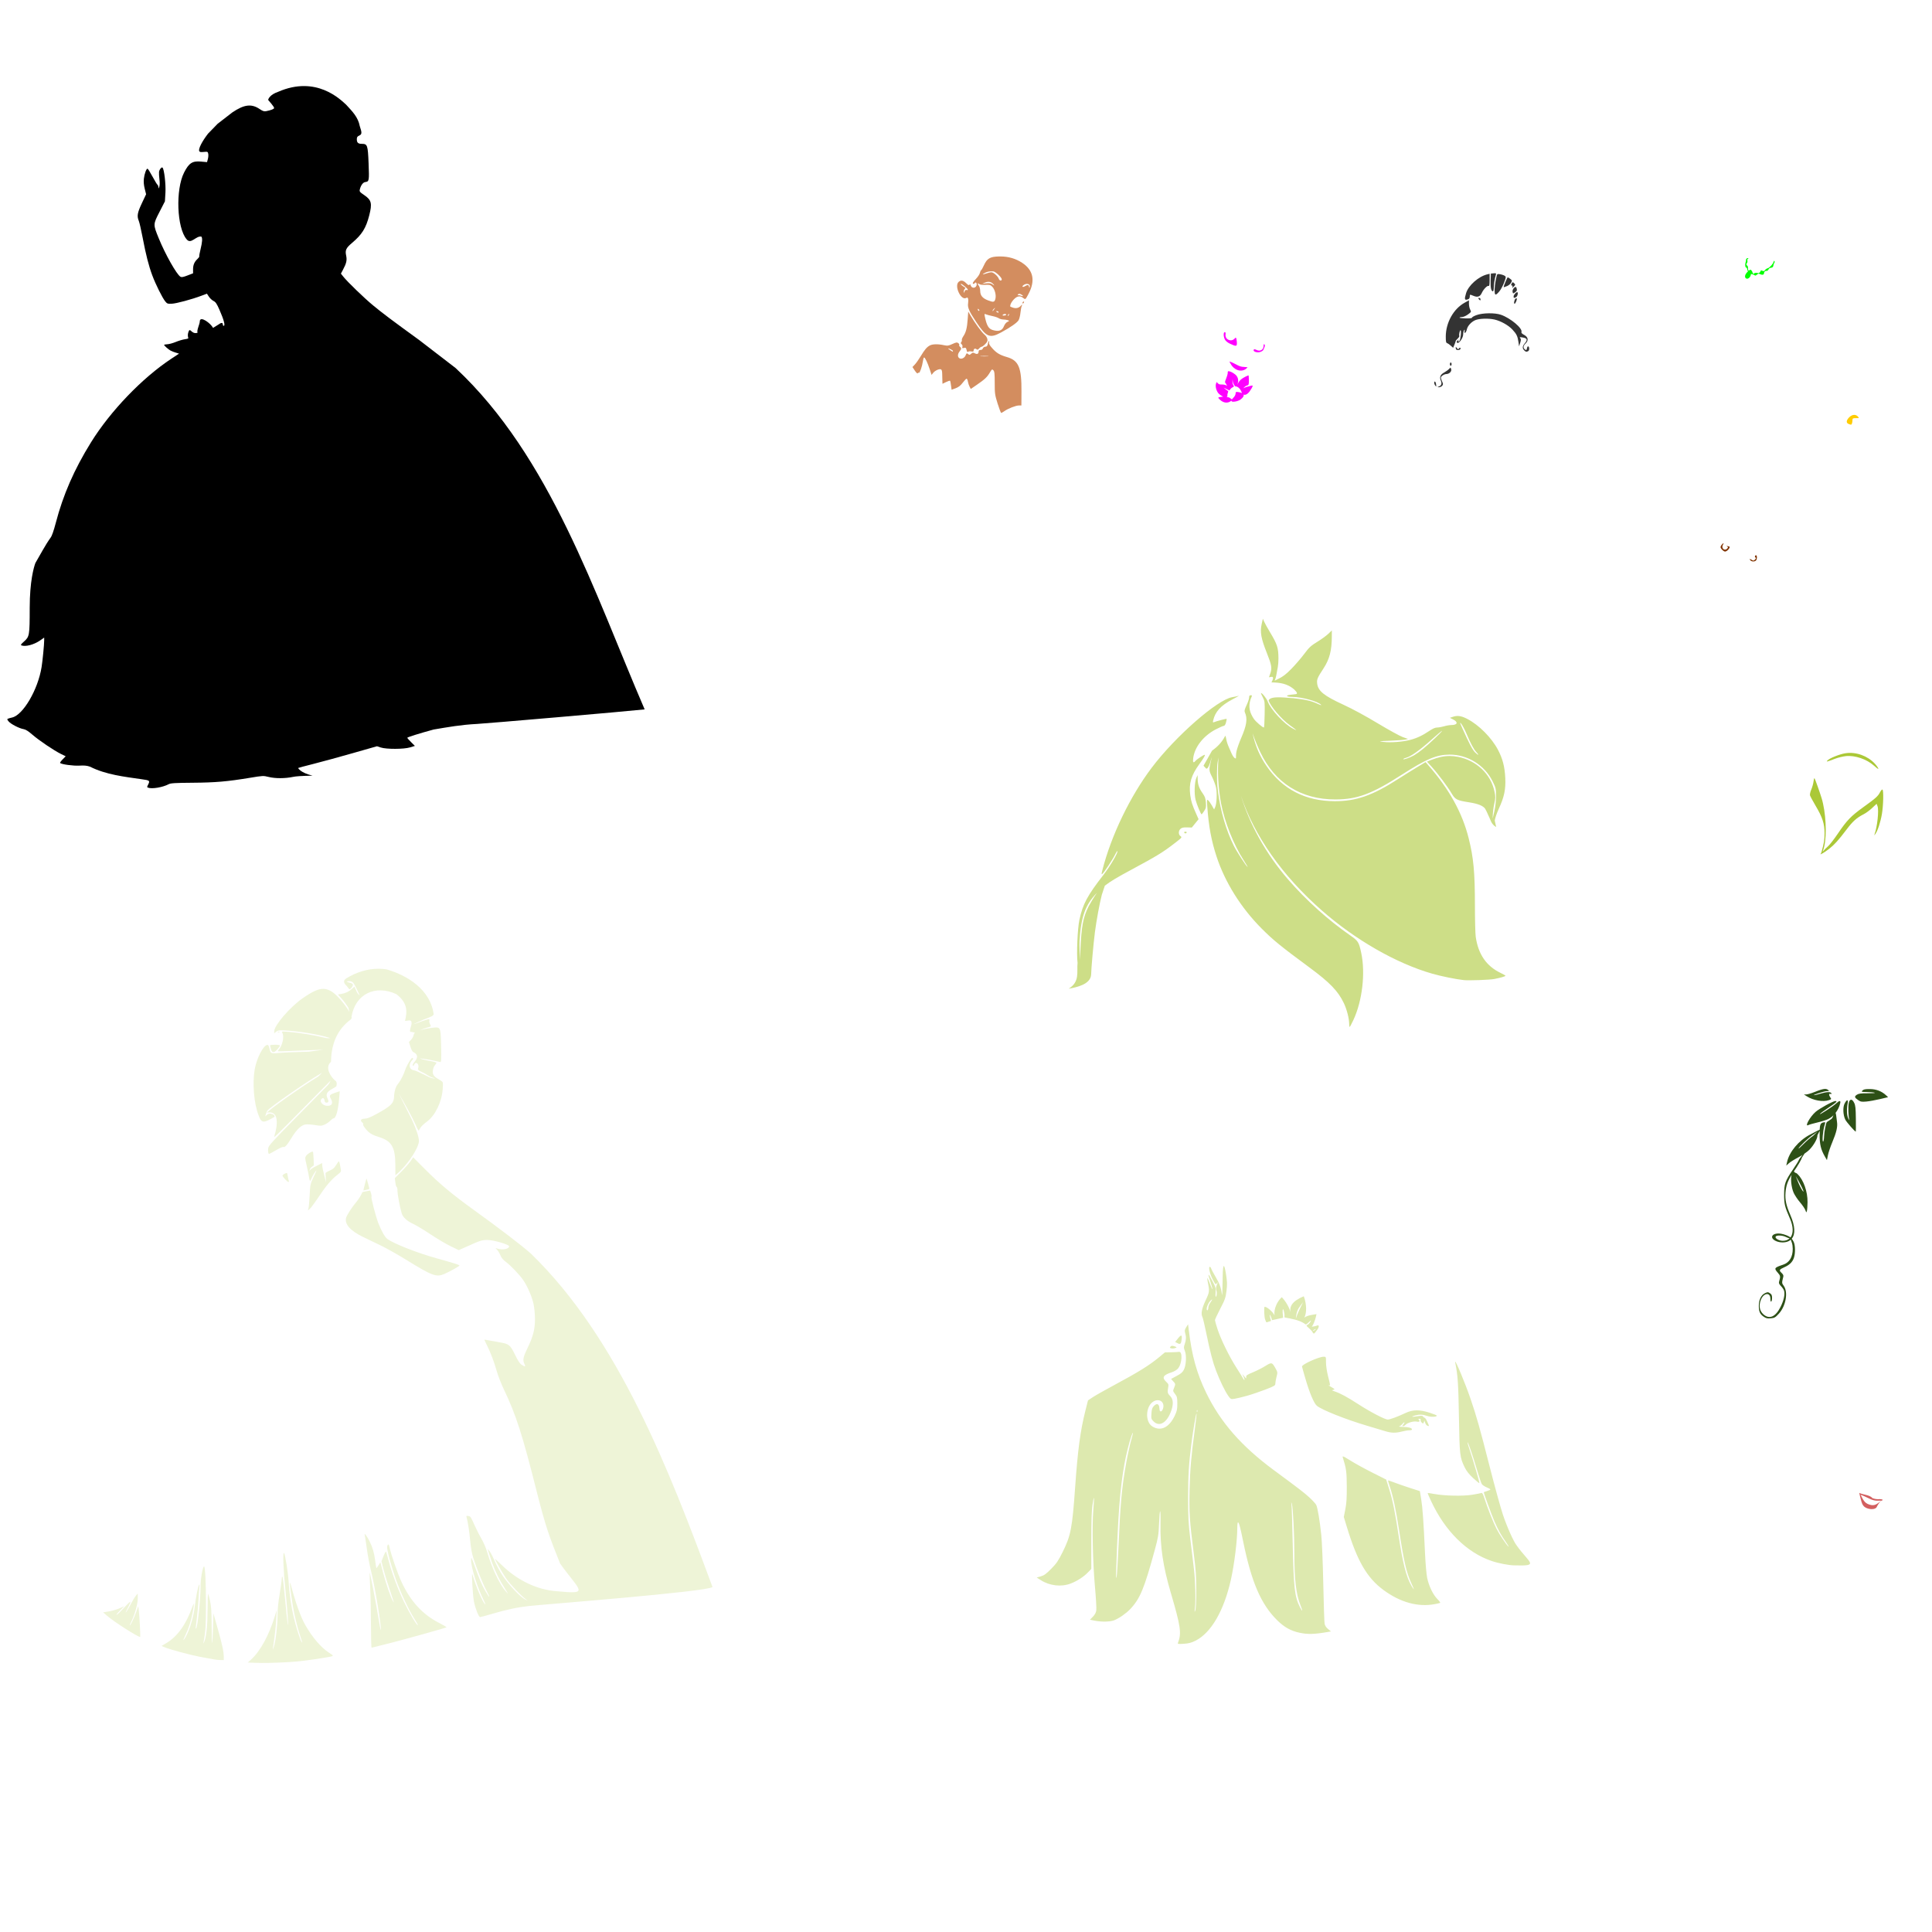<?xml version="1.0" encoding="UTF-8" standalone="no"?>
<!-- Created with Inkscape (http://www.inkscape.org/) -->

<svg
   xmlns:dc="http://purl.org/dc/elements/1.1/"
   xmlns:cc="http://creativecommons.org/ns#"
   xmlns:rdf="http://www.w3.org/1999/02/22-rdf-syntax-ns#"
   xmlns:svg="http://www.w3.org/2000/svg"
   xmlns="http://www.w3.org/2000/svg"
   xmlns:sodipodi="http://sodipodi.sourceforge.net/DTD/sodipodi-0.dtd"
   xmlns:inkscape="http://www.inkscape.org/namespaces/inkscape"
   id="svg2812"
   version="1.1"
   inkscape:version="0.47 r22583"
   width="1080"
   height="1080"
   sodipodi:docname="Naveen.svg">
  <defs
     id="defs2816">
    <inkscape:perspective
       sodipodi:type="inkscape:persp3d"
       inkscape:vp_x="0 : 0.5 : 1"
       inkscape:vp_y="0 : 1000 : 0"
       inkscape:vp_z="1 : 0.5 : 1"
       inkscape:persp3d-origin="0.5 : 0.33333333 : 1"
       id="perspective2820" />
    <inkscape:perspective
       id="perspective3152"
       inkscape:persp3d-origin="0.5 : 0.33333333 : 1"
       inkscape:vp_z="1 : 0.5 : 1"
       inkscape:vp_y="0 : 1000 : 0"
       inkscape:vp_x="0 : 0.5 : 1"
       sodipodi:type="inkscape:persp3d" />
    <inkscape:perspective
       id="perspective3451"
       inkscape:persp3d-origin="0.5 : 0.33333333 : 1"
       inkscape:vp_z="1 : 0.5 : 1"
       inkscape:vp_y="0 : 1000 : 0"
       inkscape:vp_x="0 : 0.5 : 1"
       sodipodi:type="inkscape:persp3d" />
    <inkscape:perspective
       id="perspective3595"
       inkscape:persp3d-origin="0.5 : 0.33333333 : 1"
       inkscape:vp_z="1 : 0.5 : 1"
       inkscape:vp_y="0 : 1000 : 0"
       inkscape:vp_x="0 : 0.5 : 1"
       sodipodi:type="inkscape:persp3d" />
    <inkscape:perspective
       id="perspective3637"
       inkscape:persp3d-origin="0.5 : 0.33333333 : 1"
       inkscape:vp_z="1 : 0.5 : 1"
       inkscape:vp_y="0 : 1000 : 0"
       inkscape:vp_x="0 : 0.5 : 1"
       sodipodi:type="inkscape:persp3d" />
    <inkscape:perspective
       id="perspective4991"
       inkscape:persp3d-origin="0.5 : 0.33333333 : 1"
       inkscape:vp_z="1 : 0.5 : 1"
       inkscape:vp_y="0 : 1000 : 0"
       inkscape:vp_x="0 : 0.5 : 1"
       sodipodi:type="inkscape:persp3d" />
  </defs>
  <sodipodi:namedview
     pagecolor="#ffffff"
     bordercolor="#666666"
     borderopacity="1"
     objecttolerance="10"
     gridtolerance="10"
     guidetolerance="10"
     inkscape:pageopacity="0"
     inkscape:pageshadow="2"
     inkscape:window-width="1280"
     inkscape:window-height="1002"
     id="namedview2814"
     showgrid="false"
     inkscape:zoom="0.1724537"
     inkscape:cx="-218.53104"
     inkscape:cy="604.48386"
     inkscape:window-x="1276"
     inkscape:window-y="92"
     inkscape:window-maximized="1"
     inkscape:current-layer="svg2812"
     units="in" />
  <path
     style="fill:#000000"
     d="m 19.801,314.67 c -0.921,2.431 -3.18,10.271 -3.193,25.127 -0.014,15.516 -0.118,16.116 -3.28,18.899 -1.612,1.419 -1.894,1.873 -1.315,2.095 2.225,0.854 6.921,-0.385 10.331,-2.731 l 2.355,-1.633 0,1.517 c -4.63e-4,2.339 -0.874,11.312 -1.445,14.911 -2.007,12.65 -10.379,26.952 -16.558,28.262 -0.651,0.138 -1.574,0.385 -2.037,0.564 -0.801,0.308 -0.789,0.392 0.13,1.56 1.147,1.458 5.988,3.967 8.38,4.349 1.177,0.188 2.655,1.124 4.869,3.049 3.738,3.249 12.233,8.98 16.024,10.822 l 2.659,1.3 -1.705,1.734 c -0.937,0.96 -1.581,1.872 -1.43,2.023 0.769,0.769 7.373,1.671 10.764,1.474 2.8,-0.163 4.261,-0.016 6.011,0.607 8.845,4.467 19.036,5.579 28.782,6.993 4.598,0.619 4.804,0.802 3.598,3.135 -0.608,1.175 -0.613,1.343 0.029,1.589 2.172,0.833 8.156,-0.17 11.516,-1.936 1.146,-0.602 3.478,-0.751 13.409,-0.824 12.726,-0.092 19.418,-0.666 32.206,-2.789 6.993,-1.16 7.349,-1.178 10.201,-0.462 3.719,0.933 9.28,0.917 13.77,-0.029 1.571,-0.333 4.227,-0.526 10.837,-0.679 -6.815,-1.648 -8.105,-4.222 -8.034,-4.291 0.106,-0.103 4.012,-1.135 8.669,-2.312 4.658,-1.176 14.518,-3.881 21.919,-5.996 l 13.466,-3.843 2.11,0.694 c 3.181,1.038 12.905,1.003 16.385,-0.058 l 2.702,-0.824 -2.124,-2.11 c -1.171,-1.155 -2.124,-2.25 -2.124,-2.442 0,-0.326 7.024,-2.521 14.723,-4.609 8.219,-1.382 15.272,-2.668 24.231,-3.121 4.028,-0.163 83.532,-7.013 93.73,-8.135 C 332.404,331.729 307.756,255.357 254.667,205.726 l -20.286,-15.605 c -15.222,-11.044 -20.457,-14.97 -25.878,-19.448 -4.896,-4.045 -14.15,-12.977 -16.529,-15.952 l -1.402,-1.763 1.156,-2.167 c 1.957,-3.663 2.325,-5.368 1.763,-7.99 -0.632,-2.945 -0.049,-4.179 3.251,-6.964 5.627,-4.75 7.834,-8.282 9.666,-15.446 1.712,-6.694 1.251,-8.576 -2.76,-11.299 -2.531,-1.719 -2.776,-2.019 -2.514,-3.15 0.539,-2.324 1.787,-4.025 3.063,-4.176 2.158,-0.254 2.233,-0.675 1.849,-10.374 -0.406,-10.278 -0.645,-10.981 -3.786,-10.981 -2.067,0 -2.789,-0.664 -2.789,-2.557 0,-1.104 0.281,-1.574 1.17,-1.979 1.724,-0.786 1.783,-1.47 0.477,-5.361 -0.969,-5.071 -4.08,-8.125 -7.586,-11.949 -3.172,-2.879 -16.665,-16.588 -38.087,-7.224 -4.416,1.517 -5.503,3.864 -5.534,4.551 l 1.662,1.951 c 0.914,1.068 1.662,2.198 1.662,2.514 0,0.569 -1.656,1.234 -4.45,1.792 -1.148,0.229 -1.898,-0.018 -3.627,-1.185 -4.578,-3.089 -8.652,-2.594 -15.272,1.864 l -8.207,6.343 -5.375,5.519 c -3.367,4.35 -5.447,8.43 -4.956,9.71 0.233,0.606 0.74,0.708 2.543,0.535 2.161,-0.208 2.273,-0.151 2.514,1.055 0.139,0.694 0.04,2.019 -0.217,2.948 l -0.462,1.691 -3.352,-0.303 c -4.84,-0.439 -6.752,0.787 -9.464,6.112 -4.863,9.549 -4.076,30.883 1.373,37.278 2.484,3.222 5.355,-2.176 8.337,-1.416 0.605,0.954 0.444,3.11 -0.52,7.037 -0.494,2.013 -0.816,3.799 -0.708,3.973 0.108,0.175 -0.33,0.821 -0.983,1.43 -1.76,1.645 -2.485,3.339 -2.485,5.823 l 0,2.225 -3.121,1.199 c -2.445,0.944 -3.299,1.096 -3.959,0.694 -2.118,-1.292 -8.435,-12.483 -12.065,-21.37 -3.235,-7.918 -3.234,-7.794 0.361,-14.81 l 3.049,-5.953 0.289,-4.855 c 0.277,-4.721 -0.69,-13.038 -1.618,-13.986 -0.511,-0.521 -1.812,1.081 -1.965,2.427 -0.072,0.636 0.031,2.508 0.231,4.161 0.223,1.844 0.186,3.452 -0.101,4.161 -0.442,1.092 -0.464,1.102 -0.491,0.144 -0.016,-0.557 -0.238,-1.144 -0.491,-1.3 -0.253,-0.156 -1.523,-2.236 -2.818,-4.638 -1.295,-2.402 -2.539,-4.378 -2.76,-4.378 -0.684,0 -1.73,2.887 -2.037,5.592 -0.199,1.756 -0.047,3.566 0.477,5.649 l 0.766,3.063 -2.37,5.014 c -2.517,5.326 -2.837,7.187 -1.705,9.897 0.362,0.867 1.311,5.003 2.11,9.189 1.893,9.922 3.409,15.835 5.418,21.24 1.861,5.006 5.595,12.509 7.253,14.564 1.022,1.267 1.346,1.383 3.641,1.286 2.583,-0.11 11.159,-2.418 16.587,-4.465 l 3.049,-1.156 1.113,1.676 c 0.605,0.921 1.759,1.999 2.572,2.399 1.197,0.588 1.827,1.515 3.309,4.884 2.528,5.748 3.395,9.016 2.384,9.016 -0.254,0 -0.462,-0.298 -0.462,-0.665 0,-1.226 -0.908,-1.236 -2.471,-0.043 l -3.005,1.864 c -1.286,-2.565 -7.133,-6.845 -7.398,-3.843 0.028,1.757 -1.899,5.198 -1.243,6.545 -1.889,0.676 -3.022,-0.455 -3.526,-0.91 -0.786,-0.711 -0.977,-0.724 -1.344,-0.144 -0.698,1.535 -0.673,2.731 -0.419,3.699 0.334,0.537 -0.014,0.738 -1.763,0.983 -1.2,0.168 -3.509,0.844 -5.129,1.517 -1.621,0.673 -3.753,1.261 -4.739,1.3 -0.986,0.039 -1.792,0.194 -1.792,0.347 0,0.45 2.447,2.602 3.699,3.251 0.636,0.33 1.944,0.828 2.904,1.113 l 1.734,0.52 -4.277,2.832 c -16.254,10.706 -34.098,29.271 -44.979,46.829 -9.364,15.108 -15.536,29.24 -19.65,44.965 -1.141,4.36 -2.174,7.322 -2.861,8.192 -3.179,4.45 -5.721,9.457 -8.51,14.189 z"
     id="path4055" />
  <path
     style="fill:#00ff00"
     d="m 977.401,144.274 c -1.561,-0.042 -1.38,1.097 -1.38,1.483 -0.631,1.93 -0.64,4.003 0.444,3.94 0.18,0.292 0.23,1.36 0.673,2.001 -0.607,0.539 -1.065,1.109 -1.35,1.666 -1.117,2.185 1.045,3.445 2.456,1.43 0.27,-0.386 0.483,-1.046 0.607,-1.719 0.476,0.386 1.19,0.204 1.757,0.644 1.138,0.883 0.999,-0.295 2.627,-0.763 0.319,0.194 2.798,1.458 2.872,-0.273 0.011,-0.264 0.148,-1.036 0.989,-1.247 1.713,0.205 1.254,-1.365 2.454,-1.67 2.493,-0.305 1.154,-1.159 2.566,-3.341 -0.088,-0.386 -0.517,-0.507 -0.434,-0.855 -0.185,1.134 -0.897,2.416 -2.442,3.72 -0.758,0.888 -1.729,0.388 -2.826,2.011 -0.755,0.672 -1.34,-0.231 -1.884,-0.076 -0.254,0.072 -0.477,0.169 -0.477,0.578 0,0.167 -0.332,0.588 -1.016,0.925 -2.803,-0.682 -2.369,0.61 -3.099,0.275 -0.455,-1.236 -0.431,-1.479 -1.318,-2.254 -0.24,0.007 -0.648,0.251 -1.084,0.607 -0.928,-1.102 0.27,-2.208 -1.117,-3.112 -0.675,-1.238 0.864,-0.784 0.306,-3.071 -0.042,-0.172 0.742,-0.694 0.675,-0.898 z"
     id="path5324"
     sodipodi:nodetypes="ccccsscscsccccccsscccccsc" />
  <path
     id="path5697"
     style="fill:#803300;fill-opacity:1"
     d="m 981.555,310.383 c -0.187,0.009 -0.387,0.175 -0.491,0.448 -0.14,0.364 -1.4e-4,0.754 0.303,0.867 0.384,0.143 0.293,0.475 -0.275,1.069 -0.681,0.714 -0.959,0.764 -1.719,0.289 -1.232,-0.769 -1.623,-0.726 -0.925,0.116 0.691,0.833 2.367,0.913 3.135,0.144 0.649,-0.649 0.744,-2.519 0.144,-2.89 -0.057,-0.035 -0.111,-0.046 -0.173,-0.043 z m -18.104,-6.69 c -0.474,0 -1.647,1.518 -1.647,2.124 0,0.869 1.662,2.5 2.543,2.5 0.381,0 1.11,-0.416 1.618,-0.925 0.831,-0.831 1.225,-1.849 0.722,-1.849 -0.106,0 -0.575,-0.123 -1.04,-0.275 -0.7,-0.227 -0.718,-0.188 -0.144,0.217 0.611,0.431 0.595,0.59 -0.087,1.272 -1.443,1.443 -3.4,-0.43 -2.297,-2.196 0.297,-0.475 0.444,-0.867 0.332,-0.867 z" />
  <path
     style="fill:#ffcc00;fill-opacity:1"
     d="m 1036.571,231.918 c 0.739,0.009 1.434,0.307 1.98,0.91 0.824,0.911 0.808,0.925 -1.084,0.925 -1.724,0 -1.922,0.124 -1.922,1.127 0,0.615 -0.135,1.447 -0.289,1.849 -0.316,0.823 -0.446,0.833 -1.907,0.246 -1.436,-0.577 -1.307,-1.993 0.332,-3.67 0.913,-0.934 1.939,-1.399 2.89,-1.387 z"
     id="path5128" />
  <path
     id="path6022"
     style="fill:#2d5016;fill-opacity:1"
     d="m 1044.387,608.791 c 0.273,-0.007 0.574,0 0.896,0 3.548,0.016 6.646,1.216 9.059,3.497 l 1.113,1.04 -4.58,1.084 c -2.516,0.596 -5.918,1.211 -7.571,1.358 -2.649,0.236 -3.2,0.133 -4.595,-0.824 -2.071,-1.42 -2.209,-1.998 -0.694,-2.991 1.004,-0.658 2.224,-0.819 6.155,-0.809 2.723,0.007 4.399,-0.134 3.757,-0.318 -0.636,-0.182 -2.607,-0.35 -4.378,-0.376 -3.067,-0.044 -3.183,-0.096 -2.413,-0.867 0.546,-0.546 1.337,-0.759 3.251,-0.795 z m -24.231,-0.072 c 0.705,-0.016 1.214,0.162 1.647,0.491 0.892,0.68 0.871,0.694 -0.491,0.708 -1.417,0.015 -8.377,2.233 -7.21,2.297 0.342,0.019 2.035,-0.397 3.771,-0.925 3.332,-1.012 5.579,-1.049 5.895,-0.087 0.12,0.367 -0.085,0.482 -0.549,0.303 -0.938,-0.36 -0.961,0.67 -0.044,1.979 0.65,0.927 0.617,1.011 -0.751,1.488 -3.292,1.147 -8.755,0.206 -12.441,-2.153 l -1.589,-1.026 1.3,0 c 0.721,-0.007 2.842,-0.625 4.71,-1.373 2.848,-1.14 4.576,-1.678 5.751,-1.705 z m 14.593,6.025 c -0.549,0.021 -1.019,0.654 -1.286,1.893 -0.429,1.99 -0.229,7.735 0.318,9.247 0.184,0.509 -0.033,0.301 -0.477,-0.462 -0.896,-1.541 -1.108,-5.267 -0.477,-8.481 0.488,-2.486 -0.395,-2.514 -1.69,-0.044 -1.055,2.013 -0.871,6.371 0.376,8.958 0.675,1.4 5.342,6.732 5.895,6.733 0.058,7e-5 0.072,-3.223 0.028,-7.167 -0.065,-5.896 -0.229,-7.477 -0.925,-8.9 -0.589,-1.205 -1.214,-1.798 -1.763,-1.777 z m -8.756,0.737 c -1.295,0 -8.963,4.205 -11.097,6.083 -3.184,2.803 -6.341,8.606 -4.002,7.354 0.487,-0.26 2.723,-0.909 4.97,-1.43 2.247,-0.522 4.961,-1.365 6.025,-1.878 3.249,-1.565 5.876,-4.998 6.791,-8.857 0.399,-1.681 -0.421,-1.648 -2.24,0.072 -1.723,1.631 -9.971,6.953 -9.045,5.837 0.364,-0.439 2.593,-2.065 4.956,-3.612 4.16,-2.724 5.024,-3.569 3.641,-3.569 z m -0.29,6.161 c -0.416,0.076 -0.977,3.218 -1.964,3.881 -1.319,0.886 -2.463,1.671 -2.543,1.748 -0.491,0.475 -1.465,5.539 -1.532,7.976 -0.044,1.592 -0.294,2.89 -0.549,2.89 -0.61,0 -0.096,-6.006 0.751,-8.814 0.636,-2.11 0.635,-2.126 -0.433,-1.922 -1.95,0.373 -2.254,1.295 -2.254,6.762 0,5.541 0.671,8.38 2.904,12.282 l 1.185,2.066 0.564,-2.789 c 0.313,-1.534 1.402,-4.753 2.413,-7.152 2.338,-5.548 3.065,-8.66 2.659,-11.371 -0.322,-2.149 -0.508,-5.684 -1.201,-5.557 z m -8.451,9.893 c -0.334,-0.009 -3.42,1.665 -5.563,2.787 -6.203,3.25 -11.471,9.583 -12.715,15.272 l -0.433,1.965 1.546,-1.358 c 0.849,-0.746 3.277,-2.243 5.389,-3.338 2.112,-1.095 4.78,-2.939 5.924,-4.089 2.516,-2.529 4.737,-6.514 4.537,-8.135 l 2.047,-3.91 -4.504,4.257 c -1.272,0.841 -3.612,2.843 -5.202,4.45 -1.589,1.608 -2.89,2.793 -2.89,2.63 0,-0.746 5.596,-6.088 8.048,-7.687 1.74,-1.134 4.148,-2.836 3.815,-2.845 z m -7.951,12.437 c -0.351,-0.059 -3.511,3.768 -3.724,4.437 -0.165,0.518 -1.665,2.958 -3.338,5.404 -4.297,6.286 -4.894,7.989 -4.913,13.914 -0.016,5.237 0.367,6.87 3.265,13.495 1.972,4.508 1.97,8.34 0.303,10.504 -0.894,-0.761 -3.536,-1.835 -5.433,-2.095 -4.865,-0.667 -6.713,2.381 -2.543,4.19 2.305,1 5.466,0.914 7.297,-0.202 0.313,-0.191 0.606,-0.4 0.867,-0.636 0.118,0.518 0.437,1.257 0.621,1.849 0.244,0.643 0.448,2.118 0.448,3.28 0,4.598 -1.86,7.663 -5.361,8.843 -5.044,1.701 -5.218,1.976 -2.919,4.595 1.444,1.645 1.488,1.984 0.621,5.014 -0.204,0.712 0.114,1.391 1.141,2.442 0.781,0.799 1.542,1.981 1.705,2.63 0.524,2.088 -0.223,5.417 -2.008,8.958 -2.84,5.632 -6.325,7.094 -9.652,4.046 -2.089,-1.915 -2.58,-4.777 -1.358,-7.976 1.529,-4.002 5.346,-4.456 5.346,-0.636 0,1.123 0.183,1.747 0.462,1.575 0.254,-0.157 0.462,-1.099 0.462,-2.095 0,-1.434 -0.247,-1.972 -1.185,-2.586 -1.097,-0.719 -1.303,-0.723 -2.76,-0.029 -2.168,1.034 -3.462,3.7 -3.453,7.123 0.008,3.225 0.641,4.604 2.774,6.054 1.318,0.896 2.036,1.057 3.916,0.881 2.065,-0.193 2.529,-0.449 4.508,-2.601 3.967,-4.314 5.308,-12.095 2.702,-15.619 -1.081,-1.462 -1.089,-1.6 -0.202,-5.057 0.176,-0.685 -0.121,-1.326 -0.997,-2.138 -1.519,-1.409 -1.295,-1.873 1.532,-3.121 3.364,-1.486 5.054,-3.391 5.678,-6.401 0.568,-2.733 0.346,-6.368 -0.491,-7.932 -0.238,-0.446 -0.759,-1.4 -1.026,-1.633 2.143,-2.549 1.9,-7.094 -0.737,-13.177 -2.401,-5.541 -3.044,-8.549 -2.731,-12.672 0.286,-3.772 1.273,-6.567 3.656,-10.244 -1.06,1.337 -0.515,7.357 0.925,10.49 0.632,1.375 2.227,3.748 3.54,5.274 1.313,1.526 2.648,3.481 2.962,4.335 0.545,1.484 0.574,1.504 0.867,0.462 0.168,-0.599 0.336,-2.767 0.361,-4.811 0.075,-6.015 -2.244,-12.569 -5.548,-15.735 -0.743,-0.941 -1.736,-0.566 -2.037,-1.618 2.219,-3.187 4.392,-6.923 4.392,-7.557 0,-0.118 2.143,-3.21 2.062,-3.224 z m -5.457,13.468 c 2.579,4.42 4.3,7.859 4.306,8.583 0.01,0.459 -0.786,-0.686 -1.763,-2.543 -0.904,-1.719 -1.83,-4.118 -2.543,-6.04 z m -9.522,33.232 c 0.138,-0.007 0.287,-0.007 0.433,0 1.171,0.017 2.577,0.295 3.598,0.824 0.52,0.269 1.406,0.597 2.052,0.751 -0.92,0.877 -2.19,1.373 -3.8,1.373 -1.987,0 -4.261,-1.232 -4.06,-2.211 0.092,-0.446 0.812,-0.695 1.777,-0.737 z" />
  <path
     style="fill:#cdde87"
     d="m 705.95,345.888 -0.679,3.005 c -0.984,4.351 -0.324,8.047 2.861,16.024 2.762,6.918 3.034,8.565 1.922,11.718 l -0.694,1.965 1.156,-0.217 c 2.147,-0.459 0.662,2.227 0.231,3.078 4.778,0.091 8.777,0.638 12.599,3.843 1.989,1.938 2.171,2.674 0.694,2.774 -0.572,0.039 -1.968,0.197 -3.092,0.361 -2.592,0.379 -1.657,1.131 1.416,1.141 5.383,0.018 14.585,2.545 16.154,4.436 0.278,0.335 -0.56,0.094 -1.864,-0.535 -3.394,-1.637 -6.798,-2.429 -13.799,-3.208 -2.401,0.035 -12.645,-1.724 -13.697,1.272 1.001,3.221 7.201,10.491 11.747,13.77 4.387,3.164 4.602,3.405 1.893,1.994 -4.977,-2.591 -12.401,-10.591 -14.189,-15.272 -0.67,-1.754 -3.324,-4.999 -3.742,-4.58 -0.055,0.055 0.422,1.119 1.055,2.37 1.102,2.177 1.147,2.579 1.026,9.565 -0.07,4.014 -0.252,7.297 -0.405,7.297 -0.754,4.6e-4 -4.283,-3.005 -5.563,-4.739 -2.481,-3.659 -3.262,-6.886 -1.864,-11.155 0.927,-2.097 0.927,-2.138 0.044,-2.138 -0.672,0 -0.896,0.321 -0.896,1.271 -2.1e-4,0.699 -0.638,2.617 -1.416,4.262 -1.105,2.337 -1.322,3.211 -0.968,3.988 1.588,3.484 1.058,7.221 -2.052,14.362 -1.15,2.642 -2.325,5.999 -2.615,7.456 -0.637,3.196 0.097,4.572 -0.78,3.843 -1.364,-0.441 -2.632,-4.366 -3.482,-6.097 -0.635,-1.371 -1.283,-3.368 -1.445,-4.45 -0.162,-1.083 -0.431,-1.98 -0.592,-1.98 -1.746,3.499 -4.24,6.06 -7.383,8.323 l -4.768,8.424 1.055,1.113 c 1.751,2.922 3.881,-7.951 3.468,-5.375 -1.615,6.742 -1.607,6.774 0.275,10.519 0.925,1.84 1.921,4.545 2.225,6.011 0.635,3.053 0.362,8.977 -0.506,10.866 l -0.592,1.286 -1.257,-2.225 c -0.698,-1.221 -1.629,-2.513 -2.066,-2.875 -0.745,-0.618 -0.772,-0.395 -0.477,3.713 0.779,10.846 2.283,18.915 5.173,27.727 4.713,14.375 13.661,28.668 25.213,40.254 6.505,6.524 10.651,9.893 26.745,21.774 11.417,8.428 16.006,13.194 19.203,19.925 1.664,3.503 2.963,8.552 2.976,11.559 0.007,0.954 0.131,1.734 0.275,1.734 0.144,0 1.068,-1.715 2.052,-3.814 5.01,-10.691 6.833,-26.252 4.407,-37.567 -1.306,-6.093 -1.688,-6.695 -6.184,-9.811 -12.208,-8.46 -24.789,-19.787 -34.721,-31.282 -12.573,-14.552 -21.418,-30.784 -26.355,-46.829 7.439,22.407 23.104,44.777 45.254,64.211 18.798,16.493 41.647,29.582 61.725,35.327 5.135,1.469 13.14,3.095 17.599,3.583 2.831,0.31 14.505,-0.113 17.107,-0.621 3.482,-0.68 6.239,-1.485 6.213,-1.806 -0.013,-0.158 -1.209,-0.854 -2.659,-1.546 -7.998,-3.816 -12.551,-10.406 -13.972,-20.228 -0.24,-1.661 -0.442,-9.47 -0.448,-17.353 -0.015,-18.91 -0.757,-26.866 -3.54,-37.914 -3.561,-14.138 -10.86,-27.315 -22.497,-40.616 l -1.546,-1.777 -4.595,2.76 c -2.523,1.511 -7.285,4.475 -10.591,6.603 -14.469,9.313 -23.554,12.511 -35.587,12.484 -16.369,-0.037 -29.139,-6.608 -38.087,-19.593 -3.832,-5.561 -6.306,-11.248 -7.846,-18.393 1.21,3.698 2.887,7.568 4.277,10.504 8.206,17.337 22.863,26.569 42.104,26.514 12.114,-0.035 20.27,-3.071 36.859,-13.726 13.898,-8.927 19.518,-11.296 26.846,-11.342 10.021,-0.064 19.579,5.834 24.043,14.839 1.885,3.802 1.951,4.09 1.951,8.366 0,2.688 -0.358,5.966 -0.896,8.351 -0.357,1.582 -0.732,2.978 -0.954,4.147 0,-0.287 -3.4e-4,-0.485 0,-0.795 0,-1.971 0.382,-5.261 0.838,-7.311 0.758,-3.405 0.766,-3.999 0.144,-6.979 -2.032,-9.743 -10.066,-17.38 -20.402,-19.376 -1.557,-0.301 -3.057,-0.455 -4.551,-0.462 -3.288,-0.016 -6.559,0.685 -10.36,2.182 l -2.413,0.954 2.572,2.846 c 3.496,3.844 8.987,11.153 11.14,14.839 2.074,3.551 2.986,4.008 9.999,5.1 4.869,0.758 7.755,1.94 8.828,3.598 0.368,0.569 1.239,2.378 1.936,4.031 0.966,1.751 1.329,4.626 4.205,6.155 l -0.795,-3.612 c 0.15,-1.272 1.147,-4.209 2.225,-6.531 3.063,-6.599 3.96,-10.845 3.656,-17.266 -0.298,-6.291 -1.441,-10.718 -4.06,-15.72 -3.555,-6.789 -10.685,-13.961 -17.237,-17.339 -3.369,-1.737 -5.497,-2.023 -8.149,-1.098 l -1.532,0.535 1.532,0.737 c 3.269,1.577 2.915,3.256 -0.694,3.28 -1.017,0.007 -2.87,0.329 -4.118,0.708 -1.248,0.379 -2.98,0.679 -3.843,0.679 -1.06,0 -2.428,0.587 -4.205,1.792 -3.889,2.637 -7.166,4.187 -10.909,5.144 -4.353,1.113 -10.972,1.6 -14.926,1.113 -3,-0.37 -2.815,-0.391 3.786,-0.665 3.814,-0.158 7.631,-0.457 8.481,-0.65 l 1.546,-0.347 -2.933,-1.026 c -1.613,-0.568 -7.936,-4.042 -14.044,-7.716 -6.776,-4.075 -14.167,-8.092 -18.957,-10.288 -11.127,-5.101 -14.416,-7.753 -14.897,-12.021 -0.255,-2.26 0.128,-3.138 3.569,-8.409 3.353,-5.136 4.603,-9.95 4.624,-17.758 l 0.015,-3.453 -1.965,1.893 c -1.081,1.042 -3.838,3.047 -6.126,4.45 -3.662,2.245 -4.55,3.066 -7.398,6.863 -1.78,2.373 -5.005,6.115 -7.167,8.308 -3.124,3.171 -4.665,4.332 -7.513,5.693 -0.704,0.336 -1.251,0.617 -1.806,0.896 0.394,-0.822 0.787,-2.105 1.098,-3.988 0.455,-2.751 1.041,-4.401 1.026,-8.438 -0.023,-5.989 -0.645,-7.912 -4.681,-14.608 -1.421,-2.357 -2.9,-5.033 -3.294,-5.938 l -0.722,-1.647 z m -13.38,43.029 c 3.4e-4,-0.01 -0.024,-0.009 -0.087,0.015 -0.509,0.185 -2.173,0.551 -3.699,0.809 -8.369,1.416 -31.795,21.949 -44.979,39.431 -12.129,16.084 -22.636,37.891 -27.554,57.188 -0.597,2.344 -0.59,2.613 0,2.124 0.991,-0.822 5.82,-8.148 7.065,-10.721 0.591,-1.22 1.17,-2.124 1.3,-1.994 0.586,0.586 -3.975,8.394 -7.73,13.221 -9.033,11.61 -11.598,16.393 -13.495,25.199 -1.055,4.893 -1.662,19.095 -1.026,24.072 -0.536,5.031 1.407,10.557 -4.97,14.42 4.374,-0.729 12.308,-2.425 12.556,-7.904 0.007,-2.844 1.292,-17.308 2.11,-23.653 0.845,-6.552 2.63,-16.218 3.858,-20.922 l 1.691,-5.086 c 3.131,-2.465 7.035,-4.754 14.781,-8.915 14.432,-7.752 17.741,-9.786 24.635,-15.128 3.7,-2.867 3.81,-3.011 2.89,-3.656 -1.244,-0.872 -1.243,-2.978 0,-4.103 0.727,-0.658 1.583,-0.851 3.627,-0.795 l 2.687,0.072 1.893,-2.326 1.893,-2.326 -1.17,-2.615 c -2.378,-5.315 -3.003,-7.232 -3.482,-10.793 -0.871,-6.475 0.499,-11.137 5.144,-17.498 2.51,-3.438 3.449,-5.086 2.89,-5.086 -0.6,0 -4.418,2.53 -5.129,3.395 -1.171,1.426 -1.579,0.875 -1.243,-1.662 0.815,-6.145 5.756,-12.402 12.585,-15.952 2.073,-1.078 4.083,-1.965 4.479,-1.965 0.452,0 0.922,-0.702 1.243,-1.893 0.281,-1.043 0.441,-1.948 0.361,-2.023 -0.174,-0.161 -5.802,1.301 -6.993,1.821 -0.725,0.316 -0.785,0.19 -0.52,-0.968 1.115,-4.876 4.217,-8.28 10.707,-11.718 2.173,-1.151 3.682,-1.995 3.684,-2.066 z m 123.711,15.128 c 0.077,0.003 0.279,0.202 0.578,0.564 0.63,0.763 1.892,3.156 2.818,5.317 2.581,6.03 4.138,8.93 5.649,10.548 1.763,1.887 1.083,1.95 -0.795,0.072 -1.382,-1.382 -3.174,-4.78 -6.95,-13.163 -1.076,-2.389 -1.471,-3.346 -1.3,-3.338 z m -10.186,4.494 c 0.534,0 -7.364,7.498 -10.822,10.273 -1.508,1.21 -3.663,2.745 -4.797,3.41 -2.207,1.293 -6.416,2.746 -5.996,2.066 0.139,-0.225 0.875,-0.556 1.633,-0.722 2.312,-0.508 7.922,-4.505 13.9,-9.897 3.126,-2.82 5.863,-5.129 6.083,-5.129 z m -124.925,14.882 c -0.661,7.446 -0.211,17.257 1.43,25.762 2.006,10.398 7.035,23.049 12.585,31.643 1.449,2.244 2.432,3.955 2.182,3.8 -0.784,-0.484 -6.054,-8.613 -7.643,-11.79 -4.246,-8.487 -7.49,-19.551 -8.828,-30.082 -0.62,-4.882 -0.726,-8.005 -0.491,-14.333 0.051,-1.36 0.363,-3.152 0.766,-4.999 z m -11.718,9.854 -0.694,1.618 c -1.043,2.425 -1.259,8.972 -0.405,12.282 0.675,2.613 2.943,8.062 3.352,8.062 0.105,0 0.724,-0.819 1.387,-1.821 1.066,-1.611 1.19,-2.155 0.997,-4.768 -0.18,-2.434 -0.504,-3.356 -1.835,-5.23 -1.932,-2.722 -2.671,-4.84 -2.745,-7.875 l -0.058,-2.268 z m -6.791,31.672 c -0.539,0 -0.851,0.208 -0.694,0.462 0.157,0.254 0.469,0.462 0.694,0.462 0.224,0 0.536,-0.208 0.694,-0.462 0.157,-0.254 -0.155,-0.462 -0.694,-0.462 z m -49.473,34.172 c -1.821,2.557 -3.443,5.414 -4.595,7.427 -3.17,6.343 -4.08,11.208 -4.667,25.141 -0.076,1.803 -0.151,3.378 -0.231,4.797 -0.094,-4.096 -0.363,-8.276 -0.231,-10.504 0.837,-13.568 3.286,-20.333 9.724,-26.86 z"
     id="path5032" />
  <path
     id="path5615"
     style="fill:#abc837"
     d="m 1014.246,435.065 c -0.179,0.007 -0.324,0.574 -0.462,1.734 -0.147,1.234 -0.716,3.275 -1.257,4.537 -0.541,1.262 -0.868,2.718 -0.737,3.237 0.132,0.518 1.525,3.124 3.107,5.794 3.903,6.589 5.028,10.035 5.028,15.446 0,3.725 -0.282,5.488 -1.676,10.403 -0.213,0.752 -0.805,1.553 -0.464,1.342 1.454,-0.617 3.461,-2.104 4.755,-3.076 2.945,-2.338 5.199,-4.834 9.565,-10.605 3.674,-4.856 5.708,-6.685 9.739,-8.742 1.25,-0.638 3.374,-2.205 4.725,-3.482 l 2.456,-2.326 0.52,1.329 c 0.858,2.225 -0.133,11.638 -1.647,15.663 -0.306,0.815 -0.255,0.815 0.419,-0.087 1.296,-1.735 2.904,-6.63 3.684,-11.198 0.818,-4.786 1.007,-13.234 0.303,-13.669 -0.03,-0.019 -0.06,-0.02 -0.101,-0.015 -0.286,0.039 -0.809,0.646 -1.243,1.488 -1.164,2.263 -2.324,3.303 -9.305,8.337 -6.962,5.02 -9.271,7.403 -14.232,14.752 -2.087,3.092 -4.586,6.317 -5.563,7.167 -1.083,0.942 -2.339,2.183 -2.948,2.991 0.271,-0.729 0.587,-1.799 0.853,-2.948 1.569,-6.781 0.892,-19.241 -1.459,-26.933 -1.016,-3.324 -3.449,-10.195 -3.872,-10.952 -0.067,-0.119 -0.128,-0.19 -0.188,-0.188 z m 19.761,-14.188 c 5.944,-0.051 11.98,2.886 15.388,7.672 1.306,1.834 0.544,1.617 -1.835,-0.535 -3.999,-3.616 -10.598,-5.866 -15.677,-5.346 -1.607,0.165 -4.32,0.815 -6.025,1.459 -4.74,1.791 -5.049,1.877 -4.364,1.04 1.008,-1.23 6.703,-3.555 9.984,-4.075 0.837,-0.133 1.679,-0.209 2.529,-0.217 z" />
  <path
     id="path5947"
     style="fill:#eef4d7"
     d="m 76.986,890.79 -1.141,1.387 c -0.629,0.763 -1.873,2.844 -2.774,4.624 -0.901,1.78 -2.067,3.756 -2.586,4.392 -0.519,0.636 -0.074,-0.456 0.983,-2.427 1.115,-2.081 1.64,-3.47 1.257,-3.323 -0.363,0.139 -1.957,1.699 -3.54,3.468 -1.583,1.768 -3.33,3.443 -3.887,3.728 -0.557,0.285 0.133,-0.655 1.532,-2.095 l 2.543,-2.63 -2.673,1.185 c -1.465,0.646 -4.094,1.4 -5.852,1.69 l -3.193,0.535 2.384,2.052 c 3.901,3.358 16.938,11.682 18.307,11.689 0.103,0 0.051,-2.653 -0.116,-5.895 -0.167,-3.242 -0.441,-7.105 -0.607,-8.597 l -0.303,-2.716 -1.243,3.41 c -1.306,3.574 -3.104,7.326 -3.497,7.326 -0.127,0 0.167,-0.78 0.65,-1.734 1.979,-3.904 3.773,-10.118 3.771,-13.105 l -0.014,-2.962 -2.1e-5,0 z M 114.048,875.59 c -0.02,0.007 -0.051,0.02 -0.072,0.044 -0.779,0.876 -1.834,6.876 -1.835,10.403 -0.002,7.749 -1.631,23.42 -2.529,24.317 -0.341,0.341 -0.323,0.021 0.419,-5.693 0.363,-2.797 0.784,-7.583 0.939,-10.634 0.155,-3.052 0.385,-6.277 0.506,-7.167 0.147,-1.085 0.077,-1.39 -0.202,-0.925 -0.606,1.01 -1.789,7.001 -2.341,11.805 -0.829,7.227 -3.678,15.854 -6.242,18.943 -0.422,0.508 -0.055,-0.532 0.809,-2.312 1.997,-4.113 3.314,-8.207 4.219,-13.105 0.917,-4.962 0.862,-5.984 -0.173,-3.078 -3.518,9.875 -8.296,16.57 -14.521,20.301 l -2.716,1.618 1.792,0.751 c 2.89,1.216 13.863,4.189 19.347,5.245 8.3,1.598 9.614,1.81 11.675,1.864 l 1.965,0.044 0,-1.763 c 0,-2.912 -0.828,-6.804 -3.367,-15.807 l -2.413,-8.554 -0.231,8.178 c -0.127,4.493 -0.335,8.27 -0.462,8.395 -0.127,0.125 -0.265,-4.326 -0.303,-9.883 -0.054,-7.813 -0.261,-10.921 -0.896,-13.712 -0.451,-1.986 -0.938,-3.753 -1.084,-3.93 -0.146,-0.178 -0.283,3.776 -0.303,8.785 -0.036,9.156 -0.62,14.903 -1.849,18.047 -0.379,0.968 -0.572,1.194 -0.448,0.535 1.205,-6.423 1.39,-9.248 1.402,-21.269 0.011,-12.436 -0.452,-21.56 -1.084,-21.442 l 0,-7e-5 z m 44.661,-7.47 c -0.679,-0.158 -0.3,9.566 0.809,20.199 1.15,11.028 1.986,23.977 1.214,18.885 -0.212,-1.399 -0.872,-7.797 -1.459,-14.218 -0.587,-6.419 -1.237,-11.675 -1.445,-11.675 -0.208,0 -0.376,0.72 -0.376,1.589 0,0.87 -0.52,4.656 -1.156,8.409 -0.739,4.363 -1.156,8.606 -1.156,11.79 0,5.653 -1.033,14.416 -2.066,17.512 -0.608,1.821 -0.677,1.879 -0.462,0.462 1.001,-6.597 1.571,-11.581 1.806,-15.952 l 0.275,-5.086 -1.069,3.468 c -3.267,10.665 -8.166,19.6 -13.307,24.245 l -1.792,1.618 4.262,0.159 c 4.493,0.167 9.774,0.064 18.061,-0.361 5.204,-0.267 12.179,-1.1 19.434,-2.312 7.045,-1.177 6.765,-0.938 3.684,-2.948 -4.54,-2.962 -9.25,-8.436 -13.264,-15.417 -2.599,-4.52 -5.442,-12.41 -8.12,-22.555 -1.34,-5.076 0.369,8.65 2.095,16.833 0.65,3.08 1.814,7.569 2.586,9.984 0.773,2.415 1.499,4.703 1.618,5.086 0.192,0.618 0.154,0.618 -0.289,0 -0.786,-1.093 -3.151,-8.548 -4.407,-13.871 -1.434,-6.082 -2.463,-13.135 -2.818,-19.419 -0.3,-5.309 -1.936,-15.685 -2.586,-16.385 -0.024,-0.026 -0.05,-0.038 -0.072,-0.044 l 0,0 z m 45.153,-10.591 c -0.063,0.027 -0.059,0.157 0.014,0.433 0.135,0.509 0.668,4.046 1.199,7.86 0.531,3.814 1.572,9.328 2.312,12.253 2.214,8.756 6.109,32.411 5.447,33.073 -0.103,0.103 -0.65,-2.771 -1.228,-6.386 -1.213,-7.589 -4.746,-25.856 -4.956,-25.647 -0.078,0.078 0.058,3.881 0.289,8.453 0.231,4.572 0.426,13.978 0.433,20.908 0.008,6.93 0.171,12.604 0.361,12.599 0.191,-0.007 4.786,-1.15 10.215,-2.543 9.776,-2.509 30.939,-8.425 31.614,-8.843 0.193,-0.119 -1.461,-1.136 -3.684,-2.254 -9.482,-4.769 -16.182,-11.964 -21.355,-22.959 -2.141,-4.551 -6.094,-15.961 -6.762,-19.52 -0.366,-1.951 -0.912,-2.153 -1.329,-0.491 -0.361,1.436 2.212,10.999 5.144,19.159 2.513,6.993 7.113,16.718 10.056,21.269 1.189,1.838 2.063,3.442 1.951,3.554 -0.452,0.452 -4.695,-6.664 -7.687,-12.888 -3.534,-7.351 -6.696,-15.794 -8.554,-22.8 -0.674,-2.543 -1.331,-4.922 -1.459,-5.303 -0.135,-0.401 -0.746,0.558 -1.445,2.297 l -1.199,3.005 1.055,4.161 c 0.862,3.408 2.501,8.676 5.78,18.495 0.17,0.509 -0.018,0.341 -0.433,-0.376 -1.232,-2.129 -3.886,-9.806 -5.505,-15.966 l -1.503,-5.751 -1.055,1.705 c -0.582,0.941 -1.115,1.652 -1.185,1.575 -0.07,-0.077 -0.368,-1.992 -0.665,-4.248 -0.585,-4.453 -1.357,-7.105 -3.107,-10.692 -1.096,-2.246 -2.488,-4.248 -2.76,-4.132 l 3e-5,0 z m 3.034,-192.011 -2.153,0.405 c -1.179,0.22 -2.161,0.442 -2.182,0.506 -0.394,1.194 -2.213,4.186 -3.309,5.433 -2.141,2.435 -5.315,7.296 -5.751,8.814 -1.018,3.55 2.238,7.283 9.377,10.75 2.351,1.142 6.878,3.325 10.056,4.855 3.179,1.529 9.659,5.19 14.405,8.12 14.275,8.813 16.544,9.656 20.965,7.788 2.692,-1.137 8.554,-4.394 8.554,-4.754 0,-0.355 -3.436,-1.439 -13.177,-4.147 -10.321,-2.869 -23.374,-7.998 -27.077,-10.634 -1.396,-0.994 -3.303,-4.328 -5.1,-8.886 -1.35,-3.423 -4.177,-14.207 -3.858,-14.723 0.146,-0.237 0.035,-1.129 -0.246,-1.979 l -0.506,-1.546 z m 24.072,-18.567 -1.488,2.167 c -0.817,1.192 -3.123,3.812 -5.129,5.823 l -3.641,3.656 0.303,2.471 c 0.17,1.359 0.501,2.471 0.737,2.471 0.236,0 0.433,0.921 0.433,2.037 0,2.089 1.469,9.926 2.384,12.729 0.737,2.258 2.926,4.245 6.545,5.939 1.73,0.809 6.101,3.446 9.71,5.852 3.608,2.405 8.602,5.357 11.097,6.56 l 4.537,2.182 4.942,-2.211 c 7.328,-3.269 7.91,-3.446 11.126,-3.468 3.236,-0.022 12.055,2.531 12.065,3.497 0.015,1.472 -3.292,2.23 -6.227,1.416 l -1.387,-0.39 0.997,1.084 c 0.552,0.593 1.363,1.955 1.792,3.034 0.524,1.319 1.496,2.497 2.976,3.583 2.664,1.956 7.663,7.182 9.71,10.158 2.38,3.46 4.959,9.415 5.808,13.423 0.431,2.034 0.786,5.78 0.795,8.323 0.019,5.638 -1.025,9.79 -4.017,15.937 -2.582,5.305 -2.946,7.002 -1.951,9.088 0.86,1.803 0.633,1.905 -1.402,0.665 -1.087,-0.663 -2.072,-2.149 -3.829,-5.736 -2.673,-5.46 -3.357,-6.007 -8.481,-6.849 -1.577,-0.259 -4.161,-0.733 -5.751,-1.055 -1.589,-0.322 -2.89,-0.502 -2.89,-0.405 0,0.097 0.625,1.41 1.387,2.919 2.073,4.106 4.031,9.266 5.519,14.507 0.732,2.578 2.474,7.074 3.872,9.999 6.984,14.605 10.469,25.444 18.783,58.518 5.004,19.485 6.604,23.59 12.787,39.142 11.167,15.648 16.961,17.317 -2.008,15.475 -10.846,-0.773 -21.848,-6.042 -30.704,-14.709 -1.999,-1.957 -3.627,-3.443 -3.627,-3.294 0,0.657 4.48,8.491 6.415,11.212 2.22,3.122 8.057,9.288 10.461,11.053 l 1.387,1.011 -1.618,-0.766 c -2.482,-1.185 -9.154,-8.262 -12.383,-13.148 -1.592,-2.41 -3.634,-6.161 -4.537,-8.323 -0.903,-2.162 -2.142,-4.554 -2.76,-5.317 l -1.127,-1.387 1.17,3.8 c 1.68,5.478 4.151,11.185 6.632,15.287 1.188,1.965 2.543,4.193 3.005,4.956 0.787,1.299 0.755,1.284 -0.607,-0.231 -3.462,-3.854 -7.885,-13.135 -10.403,-21.861 -0.645,-2.235 -2.014,-5.482 -3.049,-7.224 -1.035,-1.742 -2.769,-5.119 -3.843,-7.499 -2.456,-5.44 -2.381,-5.338 -3.786,-5.606 -0.948,-0.181 -1.113,-0.062 -0.91,0.578 0.664,2.092 1.603,8.194 2.066,13.409 0.334,3.758 0.938,7.074 1.719,9.478 2.111,6.496 5.214,14.217 7.311,18.162 2.322,4.368 1.994,4.706 -0.477,0.491 -1.99,-3.396 -3.413,-6.714 -6.04,-14.03 -1.868,-5.202 -2.002,-5.418 -2.023,-3.468 -0.044,4.032 3.543,15.516 6.95,22.266 0.778,1.541 1.188,2.657 0.91,2.485 -1.24,-0.766 -5.191,-10.002 -7.123,-16.66 -0.618,-2.129 0.182,11.896 0.867,15.215 0.828,4.01 2.671,8.597 3.453,8.597 0.277,0 3.025,-0.742 6.112,-1.647 8.913,-2.614 14.482,-3.802 21.182,-4.551 7.981,-0.893 98.872,-7.868 102.601,-10.591 -24.112,-65.261 -52.596,-139.047 -101.604,-186.477 -4.796,-4.294 -17.755,-14.203 -31.802,-24.317 -11.723,-8.441 -19.077,-14.553 -26.644,-22.136 l -7.282,-7.297 z m -56.322,-3.164 c -0.805,0.022 -2.888,1.345 -3.54,2.341 -0.617,0.942 -0.615,1.409 0.101,4.378 0.542,2.804 1.203,5.152 1.474,7.152 0.439,2.776 0.721,3.059 1.329,1.315 0.468,-1.341 2.861,-5.185 2.861,-4.595 0,0.16 -0.785,1.918 -1.734,3.916 -1.632,3.436 -1.741,3.95 -2.023,9.637 -0.164,3.306 -0.458,6.635 -0.65,7.398 l -0.347,1.387 1.705,-1.618 c 4.856,-6.146 8.165,-13.07 14.391,-18.047 2.391,-1.845 2.581,-2.122 2.312,-3.424 -0.161,-0.779 -0.406,-2.092 -0.549,-2.919 -0.143,-0.826 -0.401,-1.496 -0.564,-1.488 -0.163,0.008 -0.863,0.96 -1.56,2.11 -0.975,1.605 -1.806,2.31 -3.583,3.049 -1.273,0.529 -2.312,1.191 -2.312,1.459 0,0.558 0.127,3.351 0.26,5.144 -0.207,-0.966 -0.549,-2.391 -0.954,-3.93 -0.631,-2.402 -1.151,-4.943 -1.156,-5.635 l 0,-1.257 -3.237,1.633 c -2.246,1.127 -3.442,1.903 -3.973,2.89 0.232,-0.844 0.559,-1.725 0.968,-2.037 l 1.56,-1.199 -0.116,-3.656 c -0.071,-2.013 -0.258,-3.784 -0.405,-3.93 -0.054,-0.055 -0.145,-0.075 -0.26,-0.072 z m 30.227,14.94 -0.535,1.849 c -0.293,1.011 -0.681,2.52 -0.867,3.367 l -0.347,1.546 1.546,-0.332 c 0.852,-0.183 1.644,-0.41 1.748,-0.506 0.104,-0.096 -0.201,-1.47 -0.679,-3.049 l -0.867,-2.875 z m -44.445,-3.049 c -0.759,0 -2.514,1.03 -2.514,1.474 0,0.663 2.748,3.612 3.367,3.612 0.232,0 0.299,-0.319 0.144,-0.722 -0.155,-0.404 -0.404,-1.548 -0.564,-2.543 -0.159,-0.995 -0.355,-1.821 -0.433,-1.821 z m -6.675,-71.666 c -1.526,0 -2.776,0.156 -2.774,0.347 0.001,0.191 0.212,1.127 0.477,2.081 0.62,2.234 1.726,2.266 3.627,0.101 0.789,-0.899 1.445,-1.835 1.445,-2.081 0,-0.245 -1.248,-0.448 -2.774,-0.448 z m 1.878,-7.34 c -0.161,0.007 -0.299,0.053 -0.376,0.13 -0.154,0.154 0.119,0.266 0.607,0.246 0.539,-0.022 0.658,-0.127 0.289,-0.275 -0.167,-0.067 -0.36,-0.108 -0.52,-0.101 z M 211.693,541.533 c -6.37,-0.021 -12.631,2.002 -18.061,5.346 -2.013,1.278 -1.51,2.689 0.173,4.277 0.727,1.027 1.453,1.873 1.604,1.878 0.151,0.007 0.641,-0.392 1.084,-0.881 2.448,-3.126 -1.712,-2.397 -2.687,-3.526 1.504,-0.246 2.675,-0.344 3.728,0.867 0.515,0.654 1.637,2.763 2.5,4.681 0.406,0.902 0.77,1.692 1.069,2.312 -0.555,-0.433 -1.202,-1.066 -1.589,-1.922 l -1.387,-3.078 -1.272,1.185 c -1.68,1.571 -3.749,2.579 -6.054,2.948 l -1.893,0.303 2.066,2.297 c 1.134,1.261 2.824,3.55 3.757,5.086 l 0.621,2.398 c -2.166,-3.833 -6.678,-9.258 -9.58,-11.183 -1.732,-1.149 -3.336,-1.753 -5.115,-1.748 -2.964,0.008 -6.4,1.708 -11.646,5.389 -7.066,4.959 -15.72,15.069 -15.72,18.364 l 0,1.084 1.127,-0.896 c 0.939,-0.738 1.707,-0.85 4.508,-0.708 7.901,0.399 19.092,2.212 24.881,4.046 0.322,0.102 0.601,0.197 0.867,0.275 -0.92,0.081 -1.973,0.07 -2.991,-0.188 -5.52,-1.399 -14.52,-2.88 -20.243,-3.323 -1.513,-0.117 -2.461,-0.193 -3.034,-0.188 -0.956,0.009 -0.863,0.237 -0.549,0.824 1.144,2.137 0.03,7.04 -2.167,9.507 -0.767,0.862 -0.659,0.874 4.999,0.592 3.179,-0.158 10.072,-0.427 15.316,-0.592 l 4.754,-0.144 -8.164,1.084 c -7.184,0.178 -14.726,0.489 -16.761,0.708 -4.267,0.459 -4.657,0.283 -5.187,-2.398 -0.205,-1.039 -0.596,-1.961 -0.867,-2.052 -0.065,-0.021 -0.133,-0.038 -0.202,-0.044 -0.067,-0.007 -0.132,-0.009 -0.202,0 -2.185,0.286 -5.937,7.49 -7.008,13.77 -1.33,7.798 -0.376,19.059 2.153,25.473 1.668,4.811 2.892,4.468 8.979,0.954 0.032,-1.029 -0.808,-1.592 -2.722,-1.835 -1.044,0.102 -1.829,0.915 -2.543,1.618 0.378,-1.346 0.88,-2.742 1.127,-3.135 1.083,-1.722 21.803,-16.13 30.169,-20.98 0.191,-0.111 0.359,-0.213 0.535,-0.318 l -2.081,2.066 c -9.253,5.611 -27.151,18.262 -28.773,20.26 5.378,-1.117 6.486,3.73 4.788,10.805 -0.389,1.272 -0.696,2.52 -0.694,2.774 0.002,0.254 3.984,-3.595 8.857,-8.554 4.874,-4.959 12.164,-12.345 16.197,-16.428 l 6.415,-6.487 c -0.294,0.787 -0.762,1.762 -1.719,2.745 -1.769,1.818 -9.89,10.056 -18.047,18.321 -12.597,12.764 -14.861,15.278 -15.056,16.631 -0.242,1.684 6e-5,3.251 0.506,3.251 0.166,0 1.914,-0.94 3.887,-2.095 1.973,-1.155 3.812,-1.969 4.075,-1.806 0.759,0.469 2.139,-1.078 4.595,-5.144 2.673,-4.425 5.279,-6.962 7.6,-7.398 0.911,-0.171 3.3,-0.039 5.317,0.289 3.356,0.545 3.837,0.531 5.592,-0.26 1.055,-0.476 2.463,-1.455 3.135,-2.167 0.673,-0.713 1.479,-1.3 1.792,-1.3 1.35,0 2.614,-4.56 3.164,-11.386 l 0.303,-3.771 -2.341,0.766 c -3.269,1.066 -3.705,1.592 -2.716,3.265 1.59,2.692 0.674,4.351 -2.254,4.103 -2.133,-0.18 -3.952,-2.216 -3.135,-3.511 0.758,-1.202 1.771,-0.954 1.936,0.477 0.102,0.883 0.41,1.272 1.011,1.272 1.31,0 1.486,-0.686 0.621,-2.5 -1.039,-2.179 -0.32,-3.572 2.702,-5.216 1.223,-0.666 2.258,-1.338 2.297,-1.488 0.421,-1.592 0.143,-2.771 -0.751,-3.179 -2.706,-2.397 -5.748,-7.421 -2.268,-10.403 0.18,-8.972 2.753,-16.824 9.71,-22.656 1.771,-1.248 2.025,-1.633 1.777,-2.63 2.148,-12.66 13.248,-18.009 25.011,-12.599 6.484,4.919 6.152,9.769 4.884,14.998 1.204,0.019 3.534,-1.006 3.641,0.751 0.383,1.345 -1.588,5.021 -0.535,5.375 0.248,-0.103 1.461,0.183 2.514,0.433 -0.531,0.342 -0.666,0.715 -0.795,1.358 -0.157,0.785 -0.804,1.976 -1.445,2.644 l -1.17,1.214 0.824,2.673 c 0.453,1.47 1.149,2.785 1.532,2.919 3.03,1.352 2.511,3.545 0.751,5.505 -0.812,0.899 -1.173,1.682 -0.954,2.037 0.255,0.413 0.457,0.298 0.722,-0.419 0.204,-0.552 0.689,-1.011 1.069,-1.011 1.035,0 1.719,1.595 1.228,2.861 -0.39,1.006 -0.164,1.202 3.583,2.976 2.266,1.344 3.07,2.134 5.967,2.832 -2.361,0.041 -3.321,-0.698 -5.389,-1.705 -3.066,-1.537 -5.929,-2.803 -6.357,-2.803 -3.127,-0.534 -3.096,-3.247 -1.517,-5.332 1.067,-0.966 1.146,-1.604 0.217,-1.604 -1.251,1.197 -3.373,5.187 -3.887,6.935 -0.601,2.007 -2.452,5.715 -3.453,6.921 -0.326,0.393 -0.932,1.257 -1.344,1.922 -0.734,1.494 -1.094,3.205 -1.272,4.884 -0.003,4.532 -1.303,5.957 -9.71,10.577 -3.634,1.997 -5.35,2.669 -6.82,2.702 -2.111,0.048 -2.654,0.979 -1.257,2.138 0.388,0.322 0.6,0.686 0.477,0.809 -0.438,0.438 1.091,2.741 2.919,4.392 1.345,1.215 2.946,2.012 5.823,2.89 7.107,2.168 9.188,5.657 9.233,15.533 l 0.029,5.852 1.387,-1.17 c 0.763,-0.64 2.373,-2.289 3.583,-3.67 4.566,-5.209 8.184,-11.532 8.192,-14.304 0.007,-2.126 -1.622,-7.063 -3.93,-11.891 -1.219,-2.55 -5.347,-10.608 -7.34,-14.651 2.795,4.662 7.884,13.911 9.262,17.165 0.973,2.298 1.861,3.9 1.965,3.569 0.104,-0.331 0.587,-1.183 1.084,-1.893 0.497,-0.709 2.045,-2.116 3.424,-3.135 4.694,-3.468 8.359,-11.08 8.828,-18.292 0.238,-3.658 0.223,-3.79 -0.939,-4.551 -3.319,-2.025 -5.789,-2.938 -4.06,-7.643 0.341,-0.636 0.923,-1.49 1.286,-1.907 0.603,-0.693 0.17,-0.856 -4.927,-1.806 -0.981,-0.183 -3.492,-0.725 -4.205,-1.199 1.201,0.199 4.438,0.606 6.04,0.954 2.67,0.579 5.131,1.09 5.476,1.127 0.515,0.055 0.596,-1.505 0.448,-8.612 -0.197,-9.436 -0.28,-10.757 -2.875,-10.707 -0.371,0.008 -0.79,0.043 -1.272,0.087 -3.025,0.375 -4.902,0.614 -7.788,1.575 2.296,-1.069 2.744,-1.227 4.479,-1.691 1.923,-0.494 1.924,-0.492 1.272,-1.748 -0.36,-0.694 -0.546,-1.636 -0.405,-2.081 0.162,-0.511 0.099,-0.774 -0.448,-0.751 -0.703,0.03 -5.381,1.722 -8.164,2.774 -0.918,0.185 5.124,-2.438 5.577,-2.63 4.623,-1.711 5.327,-2.105 5.447,-3.078 -1.922,-13.439 -14.279,-21.433 -26.311,-24.924 -1.472,-0.232 -2.951,-0.342 -4.421,-0.347 z"
     sodipodi:nodetypes="ccssssssccccccsscccssccccssssssssssssccccccccccsssssssscccsssssssssccccccsssssssssssscccssssssssscssssssssssscccsscccsssccccsssssssssssscccccccssssscccsscccssssssssssssssscccssscccsscccsssssssssssssssssssssccscccsccssssccccsssssscscccccccsccccccscccssssccssssccsssccccscccscccccccccssscccsscsssssscccssssssccccssccccssccsssssssssssscccsssssssscccccccccscccccsssscccccccsccsssssscccssscsssssccsscsssscccsssccccc" />
  <path
     id="path5823"
     style="fill:#d38d5f;fill-opacity:1"
     d="m 550.504,175.529 c 0.142,-0.022 0.38,0.072 0.766,0.231 0.593,0.245 2.195,0.669 3.554,0.939 1.359,0.27 2.912,0.806 3.453,1.185 0.541,0.379 1.718,0.705 2.615,0.722 0.897,0.018 2.049,0.199 2.557,0.405 0.873,0.353 0.85,0.401 -0.303,0.939 -0.726,0.339 -1.503,1.303 -1.922,2.37 -0.984,2.506 -2.86,3.173 -6.184,2.211 -2.421,-0.7 -3.475,-2.488 -4.537,-7.701 -0.183,-0.901 -0.236,-1.263 0,-1.3 z m 13.423,-0.015 c 0.047,-0.011 0.094,0.008 0.13,0.043 0.142,0.142 -0.002,0.51 -0.318,0.824 -0.457,0.453 -0.511,0.399 -0.26,-0.26 0.13,-0.342 0.307,-0.573 0.448,-0.607 z m -2.095,0 c 0.234,0.008 0.437,0.075 0.564,0.202 0.248,0.248 -0.059,0.515 -0.766,0.65 -0.654,0.125 -1.185,0.062 -1.185,-0.13 0,-0.357 0.59,-0.65 1.141,-0.708 0.083,-0.009 0.167,-0.017 0.246,-0.014 z m -20.575,-1.344 -0.303,4.161 c -0.355,5.003 -0.968,7.442 -2.399,9.551 -0.59,0.87 -0.987,1.835 -0.881,2.153 0.106,0.318 -0.036,0.86 -0.318,1.199 -0.383,0.461 -0.329,0.773 0.202,1.214 0.419,0.347 0.598,0.942 0.433,1.459 -0.236,0.744 -0.106,0.837 0.867,0.592 1.003,-0.252 1.191,-0.102 1.474,1.185 0.225,1.023 0.473,1.318 0.809,0.983 0.266,-0.266 1.066,-0.362 1.792,-0.217 1.002,0.2 1.329,0.087 1.329,-0.462 0,-1.014 0.833,-1.42 1.604,-0.78 0.508,0.422 0.829,0.335 1.474,-0.419 0.452,-0.528 1.093,-0.968 1.416,-0.968 0.323,0 1.223,-0.667 2.008,-1.488 1.165,-1.219 1.383,-1.753 1.156,-2.89 -0.153,-0.766 -0.9,-1.872 -1.647,-2.456 -1.414,-1.106 -5.357,-6.513 -7.672,-10.504 l -1.344,-2.312 z m 16.067,-0.217 c 0.445,-0.003 0.809,0.194 0.809,0.448 0,0.564 -0.052,0.564 -0.925,0 -0.593,-0.383 -0.576,-0.442 0.116,-0.448 z m -10.663,-1.3 c 0.092,-0.034 0.255,0.053 0.462,0.26 0.301,0.301 0.435,0.663 0.303,0.795 -0.131,0.131 -0.38,0.097 -0.549,-0.072 -0.17,-0.17 -0.303,-0.517 -0.303,-0.78 0,-0.109 0.031,-0.182 0.087,-0.202 z m 9.623,-0.564 c 0.055,0.006 -0.105,0.226 -0.448,0.694 -0.373,0.509 -0.737,1.021 -0.809,1.127 -0.072,0.106 -0.13,-0.023 -0.13,-0.289 0,-0.266 0.364,-0.778 0.809,-1.127 0.281,-0.22 0.456,-0.353 0.535,-0.39 0.016,-0.008 0.036,-0.015 0.043,-0.014 z m 15.894,-3.54 c -0.055,0.011 -0.11,0.033 -0.173,0.072 -0.254,0.157 -0.462,0.497 -0.462,0.751 0,0.254 0.208,0.331 0.462,0.173 0.254,-0.157 0.462,-0.483 0.462,-0.737 0,-0.191 -0.123,-0.292 -0.289,-0.26 z m -2.268,-4.291 c 0.405,0.025 0.891,0.242 1.43,0.65 0.973,0.736 0.521,0.868 -0.954,0.275 -0.509,-0.205 -1.114,-0.265 -1.344,-0.13 -0.23,0.135 -0.268,0.005 -0.087,-0.289 0.224,-0.362 0.549,-0.53 0.954,-0.506 z m 4.017,-5.548 c 1.202,-0.057 2.102,0.718 1.618,1.922 -0.154,0.383 -0.251,0.318 -0.275,-0.188 -0.056,-1.209 -0.812,-1.414 -2.11,-0.564 -1.393,0.913 -2.266,0.425 -0.954,-0.535 0.565,-0.413 1.173,-0.61 1.719,-0.636 z m -36.729,-0.015 c 0.663,-0.017 3.829,2.685 3.829,3.265 0,0.22 -0.314,0.276 -0.694,0.13 -0.442,-0.17 -0.848,0.127 -1.127,0.824 -0.398,0.995 -0.436,1.01 -0.462,0.144 -0.016,-0.521 0.231,-1.211 0.549,-1.532 0.463,-0.467 0.44,-0.661 -0.116,-0.983 -1.471,-0.853 -2.516,-1.835 -1.979,-1.849 z m 9.507,-0.289 c 0.117,-0.017 0.328,0.089 0.621,0.332 0.492,0.409 1.682,0.579 3.453,0.491 2.354,-0.117 2.86,0.013 3.843,0.997 1.484,1.484 2.339,4.673 1.821,6.777 -0.484,1.961 -1.076,2.086 -4.19,0.881 -3.021,-1.168 -4.286,-2.698 -4.306,-5.216 -0.008,-1.046 -0.32,-2.309 -0.694,-2.803 -0.626,-0.827 -0.806,-1.422 -0.549,-1.459 z m 5.823,-0.881 c 1.009,0.008 1.917,0.412 2.63,1.199 0.96,1.061 0.77,1.123 -0.491,0.144 -0.664,-0.515 -1.575,-0.655 -3.237,-0.491 l -2.312,0.231 1.517,-0.665 c 0.656,-0.285 1.287,-0.424 1.893,-0.419 z m 2.008,-5.852 c 0.228,0.001 0.464,0.017 0.708,0.029 1.183,0.058 4.739,3.385 4.739,4.436 0,1.022 -1.279,0.852 -1.618,-0.217 -0.462,-1.455 -2.982,-3.713 -4.147,-3.713 -0.584,0 -1.913,0.309 -2.962,0.679 -2.186,0.771 -2.501,0.589 -0.636,-0.376 1.113,-0.575 2.322,-0.847 3.916,-0.838 z m 3.757,-8.308 c -4.933,0.111 -6.599,1.188 -8.294,4.985 -0.585,1.312 -1.269,2.52 -1.517,2.673 -0.248,0.153 -0.579,0.869 -0.737,1.589 -0.158,0.721 -1.118,2.161 -2.124,3.208 -1.783,1.855 -2.267,2.861 -1.387,2.861 0.239,0 0.566,-0.215 0.737,-0.491 0.501,-0.811 1.273,0.277 0.939,1.329 -0.559,1.762 -2.748,1.752 -3.309,-0.014 -0.222,-0.701 -0.389,-0.793 -0.665,-0.347 -0.277,0.449 -0.74,0.242 -1.835,-0.852 -1.627,-1.627 -2.977,-1.858 -4.248,-0.708 -2.519,2.28 1.337,10.507 4.205,8.973 0.702,-0.376 0.912,-0.289 1.113,0.477 0.136,0.521 0.137,1.641 0,2.485 -0.38,2.34 0.551,4.505 4.551,10.49 5.638,8.434 7.532,9.244 13.741,5.895 5.338,-2.879 9.104,-5.504 9.941,-6.921 0.414,-0.701 0.88,-2.594 1.04,-4.205 0.161,-1.611 0.492,-3.31 0.737,-3.786 0.312,-0.607 0.299,-0.784 -0.058,-0.564 -2.052,2.488 -4.035,2.002 -6.343,0.968 -0.532,-1.387 2.287,-5.118 4.234,-5.606 1.219,-0.306 1.722,-0.146 3.265,0.983 0.944,0.69 1.032,0.607 2.687,-2.543 3.882,-7.388 2.679,-13.229 -3.583,-17.339 -3.566,-2.34 -7.622,-3.532 -12.05,-3.54 -0.359,-4.7e-4 -0.711,-0.007 -1.04,0 z m -8.019,55.599 c 0.712,0 1.425,0.024 1.965,0.072 1.081,0.097 0.197,0.173 -1.965,0.173 -2.162,0 -3.046,-0.076 -1.965,-0.173 0.54,-0.049 1.253,-0.072 1.965,-0.072 z m -20.171,-4.19 c 0.161,-0.011 0.634,0.164 1.416,0.52 0.648,0.295 1.185,0.711 1.185,0.925 0,0.524 -0.033,0.501 -1.618,-0.549 -0.871,-0.577 -1.19,-0.881 -0.983,-0.896 z m 22.757,-4.118 c -0.022,0.009 -0.045,0.033 -0.072,0.058 -0.214,0.198 -0.433,0.69 -0.491,1.084 -0.218,1.485 -0.635,2.023 -1.56,2.023 -0.557,0 -1.128,0.433 -1.373,1.04 -0.231,0.748 -0.959,0.732 -1.647,0.809 -0.373,0 -0.679,0.402 -0.679,0.896 0,1.263 -0.828,1.633 -2.124,0.939 -0.952,-0.509 -1.244,-0.471 -2.052,0.26 -0.721,0.652 -1.057,0.72 -1.474,0.303 -0.779,-0.779 -1.192,-0.679 -1.532,0.39 -0.473,1.49 -2.276,2.479 -3.424,1.864 -1.217,-0.651 -1.228,-2.319 -0.029,-3.843 1.105,-1.405 1.143,-1.887 0.231,-2.644 -0.379,-0.314 -0.569,-0.769 -0.419,-1.011 0.15,-0.242 -0.098,-0.71 -0.549,-1.04 -0.693,-0.507 -1.195,-0.434 -3.28,0.52 -2.223,1.018 -2.701,1.085 -4.797,0.636 -3.194,-0.685 -6.253,-0.632 -7.745,0.144 -1.723,0.896 -2.903,2.28 -5.173,6.054 -1.071,1.78 -2.549,3.87 -3.28,4.638 l -1.329,1.402 1.329,1.994 c 0.791,1.194 1.443,1.794 1.633,1.488 0.174,-0.282 0.473,-0.422 0.665,-0.303 0.472,0.292 1.833,-3.626 2.196,-6.329 0.162,-1.208 0.465,-2.196 0.679,-2.196 0.551,0 1.957,2.931 3.164,6.603 l 1.026,3.135 0.881,-1.113 c 1.017,-1.293 3.356,-2.37 4.335,-1.994 0.465,0.178 0.698,0.979 0.722,2.485 0.02,1.22 0.066,2.973 0.101,3.901 l 0.058,1.691 1.994,-0.968 c 1.093,-0.531 2.099,-0.849 2.24,-0.708 0.141,0.141 0.38,1.324 0.535,2.63 0.155,1.306 0.304,2.37 0.332,2.37 0.028,-2.1e-4 1.056,-0.372 2.283,-0.838 1.631,-0.619 2.704,-1.46 3.959,-3.121 0.945,-1.25 1.909,-2.252 2.153,-2.225 0.244,0.027 0.564,0.755 0.708,1.618 0.144,0.864 0.565,2.141 0.939,2.846 l 0.679,1.286 3.453,-2.37 c 4.342,-2.975 5.718,-4.275 7.21,-6.82 1.104,-1.885 1.245,-1.979 1.951,-1.271 0.631,0.633 0.766,1.845 0.766,7.109 0,5.947 0.1,6.657 1.618,11.53 0.89,2.857 1.793,5.197 2.008,5.202 0.215,0.004 1.017,-0.445 1.792,-0.997 2.022,-1.44 6.36,-3.137 8.048,-3.15 l 1.445,-0.014 0.043,-7.745 c 0.092,-13.483 -1.552,-17.394 -8.12,-19.304 -3.963,-1.152 -5.797,-2.242 -8.12,-4.826 -1.585,-1.763 -2.042,-2.597 -1.849,-3.381 0.106,-0.429 0.101,-0.708 0,-0.737 -0.017,-0.005 -0.036,-0.009 -0.058,0 z" />
  <path
     id="path5896"
     style="fill:#d35f5f;fill-opacity:1"
     d="m 1040.083,835.599 c 0.326,-0.012 3.802,1.575 5.057,2.211 3.031,1.439 4.283,1.049 6.531,1.04 -2.495,2.001 -3.839,3.205 -6.762,2.196 -2.851,-0.865 -3.583,-3.159 -4.826,-5.447 z m -0.679,-1.084 c -0.126,0.126 0.733,3.485 1.127,4.811 0.539,1.814 1.07,2.646 2.182,3.323 1.682,1.026 4.884,1.484 6.213,0.087 1.079,-2.097 1.918,-3.584 3.583,-4.205 -0.404,-0.692 -2.183,-0.48 -2.977,-0.491 -0.918,0 -2.253,-0.305 -2.977,-0.679 -1.158,-1.718 -5.954,-1.93 -7.152,-2.846 z" />
  <path
     id="path5755"
     style="fill:#ff00ff;fill-opacity:1"
     d="m 688.557,204.417 c 2.503,3.159 6.479,3.805 8.843,0.881 -0.303,-0.031 -1.36,-0.136 -2.082,-0.185 -2.739,0.016 -4.435,-1.814 -8.008,-3.05 -0.013,0.259 0.59,1.268 1.248,2.354 z m 18.22,-10.186 c 0.378,-0.83 0.396,-1.338 0.058,-1.676 -0.338,-0.338 -0.477,-0.121 -0.477,0.708 0,2.272 -1.951,3.398 -4.017,2.326 -0.773,-0.401 -1.268,-0.454 -1.459,-0.144 -0.738,1.194 2.333,2.017 4.103,1.098 1.307,-0.539 1.264,-1.12 1.792,-2.312 z m -22.121,-8.568 c -0.833,0 -0.787,2.484 0.072,4.147 0.387,0.748 1.534,1.714 2.659,2.24 3.636,1.7 4.056,1.661 4.046,-0.289 -0.007,-0.684 -0.127,-1.691 -0.275,-2.24 -0.263,-0.981 -0.274,-0.983 -1.141,-0.116 -1.928,1.928 -5.334,0.276 -4.942,-2.399 0.133,-0.905 -0.007,-1.344 -0.419,-1.344 z m 2.003,21.832 c -0.214,0.052 -0.228,0.27 -0.347,0.433 0.11,1.508 -0.737,3.035 -1.17,4.45 -0.367,0.892 -0.558,1.435 0.13,2.023 0.172,0.412 0.448,0.952 0.708,1.373 -0.971,-0.831 -2.017,-0.815 -3.193,-0.838 -1.387,0.096 -1.885,-0.454 -2.635,-1.387 -1.145,1.82 -0.367,4.478 0.802,6.141 0.846,0.964 2.071,1.726 2.86,2.023 -0.82,0.126 -1.632,0.237 -1.979,0.26 -1.073,0.072 -1.02,0.436 0.231,1.575 1.862,1.694 4.102,1.977 5.852,0.751 0.21,-0.147 0.348,-0.258 0.477,-0.361 -0.01,0.724 0.821,0.736 2.24,0.506 0.932,-0.151 2.21,-0.648 2.832,-1.113 1.438,-1.073 1.989,-2.023 1.676,-2.76 0.907,0.407 2.211,-0.089 3.482,-1.893 0.657,-0.932 1.34,-2.066 1.503,-2.514 0.156,-0.432 0.152,-0.63 -0.13,-0.65 -0.169,-0.012 -0.438,0.048 -0.838,0.144 -1.772,0.429 -3.201,0.85 -4.103,1.416 0.522,-0.721 1.333,-1.373 1.907,-1.517 1.086,-0.273 1.17,-0.491 1.17,-3.02 0,-1.498 -0.115,-2.731 -0.26,-2.731 -5.249,2.213 -5.239,3.674 -6.3,5.288 0.128,-0.233 0.252,-0.517 0.361,-0.867 0.548,-1.751 0.012,-3.684 -1.329,-4.797 -1.068,-0.843 -2.287,-1.671 -3.656,-1.922 -0.129,-0.026 -0.217,-0.032 -0.289,-0.014 l 0,-3e-5 z m 2.254,4.392 c 0.421,1.281 -0.168,1.777 1.513,4.039 0.226,0.075 2.483,-0.052 3.804,3.663 0.029,0.065 0.069,0.128 0.101,0.188 -0.457,-0.244 -1.091,-0.433 -1.893,-0.564 -0.549,-0.089 -0.928,-0.136 -1.185,-0.116 -0.427,0.034 -0.52,0.248 -0.52,0.722 -0.093,1.514 -1.214,2.394 -2.124,3.468 -0.096,-0.103 -0.239,-0.223 -0.448,-0.376 -0.467,-0.341 -1.076,-0.855 -1.727,-0.858 -0.964,-0.006 -0.819,-0.044 -0.254,-0.446 -0.221,-0.573 -0.059,-1.288 0.361,-2.573 0.206,-0.485 -0.683,-0.797 -1.169,-1.237 l -1.344,-1.127 1.604,0.795 1.604,0.795 c 1.281,-1.706 0.928,-1.097 2.601,-2.268 -1.392,-2.043 -0.659,-2.765 -0.925,-4.103 l -7e-5,0 z" />
  <path
     id="path4139"
     style="fill:#333333"
     d="m 835.73,152.736 c 0.598,0.01 0.668,0.201 0.506,0.737 -0.71,2.339 -1.189,5.226 -1.199,7.196 -0.007,1.208 -0.217,2.196 -0.462,2.196 -0.983,0 -1.428,-2.03 -1.3,-5.895 l 0.13,-4.046 1.546,-0.144 c 0.328,-0.031 0.581,-0.047 0.78,-0.043 z m -3.02,0.318 0,3.554 c 0,2.423 -0.164,3.448 -0.506,3.237 -0.702,-0.434 -2.935,1.833 -3.887,3.945 -0.935,2.073 -2.352,2.548 -4.681,1.575 -2.003,-0.837 -2.023,-0.833 -2.023,0.462 0,0.609 -0.335,1.233 -0.737,1.387 -2.184,0.838 -2.401,0.286 -1.329,-3.323 1.284,-4.323 6.967,-9.361 11.891,-10.533 l 1.272,-0.303 z m 4.999,0.144 c 1.014,0.043 2.81,0.509 3.497,1.011 0.741,0.542 0.709,0.789 -0.419,3.786 -0.664,1.764 -1.864,3.983 -2.673,4.927 -2.189,2.553 -2.64,2.354 -2.615,-1.17 0.016,-2.341 1.034,-7.94 1.532,-8.438 0.097,-0.097 0.341,-0.13 0.679,-0.116 z m 5.115,1.821 c 0.155,0.006 0.804,0.4 1.43,0.881 1.059,0.814 1.088,0.967 0.477,2.11 -0.362,0.676 -1.372,1.53 -2.24,1.893 -1.693,0.708 -1.922,0.758 -1.922,0.462 0,-0.572 2.016,-5.355 2.254,-5.346 z m 2.861,2.789 c 0.176,0.017 0.397,0.195 0.751,0.549 0.773,0.773 0.755,0.859 -0.246,1.849 -0.808,0.799 -0.971,0.854 -0.737,0.231 0.175,-0.467 0.078,-0.809 -0.217,-0.809 -0.623,0 -0.641,-0.464 -0.057,-1.387 0.192,-0.303 0.33,-0.45 0.506,-0.433 z m 1.416,2.63 c 0.244,-0.044 0.459,0.052 0.578,0.361 0.16,0.416 0.289,1.027 0.289,1.358 0,0.331 -0.504,0.931 -1.113,1.329 -1.055,0.691 -1.111,0.675 -1.315,-0.39 -0.208,-1.086 0.828,-2.526 1.56,-2.659 z m 1.011,2.89 c 0.731,0 0.247,2.318 -0.578,2.76 -1.23,0.658 -1.416,0.607 -1.416,-0.376 0,-0.805 1.318,-2.384 1.994,-2.384 z m -21.24,3.237 c 0.413,0 0.751,0.312 0.751,0.694 0,0.381 -0.077,0.694 -0.173,0.694 -0.096,0 -0.435,-0.312 -0.751,-0.694 -0.471,-0.568 -0.441,-0.694 0.173,-0.694 z m 20.705,0.202 c 0.511,-0.088 0.481,0.433 -0.058,1.849 -0.248,0.652 -0.636,1.185 -0.852,1.185 -0.643,0 -0.052,-2.678 0.65,-2.948 0.095,-0.036 0.187,-0.074 0.26,-0.087 z m -26.427,1.127 0,1.907 c 0,1.046 0.301,2.506 0.679,3.237 0.677,1.31 0.664,1.343 -1.243,2.745 -1.064,0.782 -2.51,1.416 -3.208,1.416 -0.698,0 -1.358,0.156 -1.474,0.347 -0.116,0.191 1.423,0.392 3.424,0.433 2.281,0.047 3.604,-0.107 3.54,-0.405 -0.056,-0.261 1.043,-0.897 2.442,-1.416 3.451,-1.279 10.339,-1.384 13.726,-0.202 5.427,1.893 12.233,7.633 11.458,9.652 -0.169,0.441 0.351,0.985 1.503,1.589 2.267,1.189 2.602,3.126 0.838,4.783 -1.279,1.202 -1.492,2.293 -0.621,3.164 0.819,0.819 1.221,0.675 1.387,-0.491 0.081,-0.572 0.353,-1.04 0.607,-1.04 0.719,0 0.852,2.162 0.159,2.601 -0.945,0.599 -1.56,0.493 -2.399,-0.433 -1.066,-1.178 -0.957,-2.257 0.39,-3.858 1.732,-2.058 1.407,-2.865 -1.315,-3.294 -1.529,-0.241 -1.69,-0.187 -1.199,0.405 0.451,0.544 0.446,1.082 -0.044,2.63 l -0.621,1.951 -0.332,-2.312 c -0.473,-3.344 -1.074,-4.596 -3.424,-7.109 -2.234,-2.388 -6.474,-4.764 -9.941,-5.563 -3.394,-0.782 -8.763,-0.592 -10.894,0.376 -2.206,1.002 -4.175,3.175 -4.595,5.086 -0.413,1.878 -1.569,2.868 -1.286,1.098 0.159,-0.996 0.095,-1.134 -0.289,-0.592 -0.27,0.381 -0.502,1.468 -0.506,2.413 -0.008,2.028 -2.545,5.416 -3.41,4.551 -0.347,-0.347 -0.221,-0.729 0.419,-1.3 0.499,-0.445 0.754,-0.62 0.564,-0.376 -0.601,0.77 -0.38,1.333 0.303,0.766 0.661,-0.548 1.252,-6.056 0.65,-6.054 -0.421,6.9e-4 -0.979,2.656 -0.665,3.164 0.138,0.224 -0.253,0.884 -0.881,1.474 -0.628,0.59 -1.141,1.223 -1.141,1.402 0,0.179 -0.324,1.099 -0.722,2.052 l -0.722,1.734 -1.243,-1.141 c -0.683,-0.63 -1.607,-1.274 -2.052,-1.43 -0.671,-0.236 -0.809,-0.865 -0.809,-3.684 0,-7.821 4.333,-15.578 10.62,-19 l 2.326,-1.272 z m -7.253,26.109 c 0.105,0.029 0.27,0.217 0.535,0.564 0.584,0.766 0.746,0.797 1.127,0.217 0.499,-0.762 1.229,-0.355 0.751,0.419 -0.338,0.547 -1.774,0.668 -2.254,0.188 -0.17,-0.17 -0.303,-0.624 -0.303,-1.011 0,-0.272 0.039,-0.405 0.144,-0.376 z m -2.919,8.626 c 0.254,0 0.462,0.416 0.462,0.925 0,0.509 -0.208,0.925 -0.462,0.925 -0.254,0 -0.462,-0.416 -0.462,-0.925 0,-0.509 0.208,-0.925 0.462,-0.925 z m -0.159,2.948 c 0.15,0.016 0.238,0.285 0.405,0.809 0.397,1.252 -1.111,2.716 -2.789,2.716 -0.579,0 -1.553,0.409 -2.153,0.896 -1.141,0.925 -1.133,0.894 0.275,4.248 0.185,0.44 -0.007,1.061 -0.448,1.503 -0.414,0.414 -1.209,0.739 -1.763,0.722 -1.006,-0.029 -1.006,-0.026 0.044,-0.448 1.4,-0.562 1.728,-1.562 1.04,-3.222 -0.835,-2.015 -0.29,-3.363 1.849,-4.566 1.036,-0.582 2.272,-1.471 2.745,-1.98 0.429,-0.461 0.645,-0.695 0.795,-0.679 z m -8.828,7.701 c 0.255,-0.076 0.629,0.44 0.766,1.373 0.112,0.763 0.177,1.387 0.144,1.387 -0.386,0 -1.17,-1.295 -1.17,-1.936 0,-0.515 0.107,-0.778 0.26,-0.824 z" />
  <path
     id="path3903"
     style="fill:#dde9af"
     d="m 735.368,742.84 c 0.784,0.583 -3.855,2.275 0,0 z m -6.935,-14.955 c -1.578,3.213 -3.066,6.133 -4.06,9.218 0.285,-3.279 0.923,-4.645 1.604,-5.837 0.746,-1.18 1.671,-2.23 2.456,-3.381 z m 0.39,-3.265 c -6.481,2.699 -8.326,5.841 -7.224,9.348 -0.92,-3.179 -2.777,-6.43 -5.057,-8.828 -2.535,2.139 -4.656,6.803 -4.06,10.129 -1.01,-1.987 -4.177,-4.768 -5.534,-4.768 -0.487,0 -0.244,5.983 0.289,7.152 0.625,1.371 0.317,1.91 1.826,1.222 0.735,-0.335 1.526,-0.231 1.401,-0.685 -0.717,-2.607 -0.964,-4.136 -0.208,-2.603 0.439,0.89 0.819,2.336 0.838,2.39 l 6.178,-1.361 -0.269,-2.878 c -0.106,-2.736 0.446,-2.41 0.983,0.578 0.171,0.954 -0.089,2.153 0.136,2.153 3.693,0.694 8.065,1.371 11.149,3.468 0.671,0.671 0.868,0.604 2.312,-0.766 1.092,-1.037 1.44,-1.2 1.098,-0.535 -0.272,0.529 -0.826,1.241 -1.228,1.575 -0.664,0.551 -1.499,0.513 -0.795,1.292 0.784,0.734 1.981,1.731 2.76,2.682 1.007,1.972 1.206,1.377 2.37,-0.101 0.781,-1.007 1.822,-2.301 1.193,-3.248 -0.189,0.014 -1.054,0.213 -1.497,0.402 -0.451,0.192 -1.426,0.272 -2.196,0.405 0.369,-0.436 0.758,-1.141 1.185,-2.124 0.442,-1.017 0.936,-2.538 1.113,-3.381 l 0.332,-1.532 c -2.342,0.423 -4.788,0.568 -6.805,1.936 1.319,-2.276 1.451,-7.208 -0.289,-11.92 z m -44.696,-16.888 c -0.356,0.021 -0.583,2 -0.636,5.895 -0.117,8.634 -0.264,11.575 -0.462,9.796 -0.373,-3.333 -1.284,-5.885 -3.41,-9.478 -1.204,-2.034 -2.34,-4.167 -2.514,-4.739 -0.175,-0.572 -0.537,-1.04 -0.809,-1.04 -0.916,0 0.023,4.02 1.662,7.109 1.576,2.972 1.608,2.992 2.355,1.994 0.686,-0.917 0.501,-0.623 0.217,0.217 -0.172,0.509 -1.143,2.222 -0.607,3.771 0.565,1.633 0.118,3.336 -0.13,3.583 -0.292,0.292 -0.388,-0.506 -0.26,-2.268 0.182,-2.514 0.038,-3.005 -1.936,-6.748 -2.393,-4.537 -2.672,-4.346 -0.968,0.665 1.513,4.449 1.453,5.806 -0.072,1.618 -1.418,-3.894 -2.055,-4.726 -1.503,-1.994 1.163,5.753 1.145,6.004 -1.141,10.894 -2.169,4.64 -2.693,7.488 -1.705,9.334 0.242,0.453 1.178,4.403 2.081,8.785 2.247,10.908 3.655,16.274 5.577,21.312 2.078,5.444 5.004,11.453 6.777,13.9 1.351,1.865 1.422,1.896 3.468,1.589 1.148,-0.172 4.291,-0.921 6.979,-1.676 2.688,-0.755 7.351,-2.341 10.36,-3.511 5.067,-1.97 5.476,-2.208 5.476,-3.338 0,-0.671 0.3,-2.366 0.665,-3.757 0.651,-2.481 0.638,-2.566 -0.621,-4.812 -1.884,-3.359 -2.153,-3.415 -5.664,-1.214 -1.677,1.051 -4.79,2.633 -6.921,3.511 -3.371,1.389 -3.863,1.733 -3.757,2.644 0.114,0.974 0.046,0.943 -1.055,-0.347 l -1.185,-1.387 0.751,1.546 c 0.848,1.75 0.6,2.587 -0.275,0.925 -0.312,-0.594 -2.015,-3.335 -3.786,-6.097 -3.966,-6.188 -8.637,-15.749 -10.504,-21.5 -0.771,-2.375 -1.402,-4.606 -1.402,-4.97 0,-0.365 1.333,-3.228 2.962,-6.357 2.689,-5.167 3.007,-6.09 3.482,-9.999 0.443,-3.642 0.403,-5.07 -0.275,-9.32 -0.486,-3.045 -0.9,-4.556 -1.214,-4.537 z m -6.589,18.682 c 0.215,-0.03 -0.172,0.661 -1.214,2.167 -0.467,0.675 -0.852,1.753 -0.852,2.398 0,0.645 -0.208,1.302 -0.462,1.459 -0.254,0.157 -0.462,-0.147 -0.462,-0.679 0,-1.466 1.13,-3.834 2.326,-4.869 0.348,-0.301 0.567,-0.463 0.665,-0.477 z m 62.431,32 c -2.732,0.021 -12.158,4.275 -12.137,5.476 0,0.164 0.827,3.098 1.821,6.531 2.339,8.077 4.832,14.024 6.488,15.417 2.728,2.296 16.193,7.652 27.987,11.14 4.069,1.204 8.646,2.576 10.172,3.049 3.422,1.059 5.867,1.116 9.32,0.217 1.464,-0.381 3.339,-0.694 4.176,-0.694 0.837,0 1.532,-0.203 1.532,-0.448 0,-0.866 -1.826,-1.392 -4.941,-1.445 -1.733,-0.03 -2.748,-0.163 -2.254,-0.289 0.494,-0.126 1.303,-0.737 1.792,-1.358 0.489,-0.621 1.003,-1.02 1.141,-0.881 0.139,0.139 -0.131,0.675 -0.592,1.185 -0.703,0.776 -0.723,0.925 -0.13,0.925 0.39,0 0.952,-0.297 1.257,-0.665 0.977,-1.178 4.46,-2.242 6.242,-1.907 1.269,0.238 1.647,0.148 1.647,-0.376 0,-0.372 -0.26,-0.768 -0.578,-0.896 -0.318,-0.128 -0.116,-0.254 0.448,-0.275 0.687,-0.024 0.943,0.168 0.78,0.592 -0.134,0.349 0.116,0.997 0.564,1.445 0.777,0.776 0.836,0.782 1.243,-0.13 0.135,-0.303 0.213,-0.654 0.231,-1.011 0.356,1.136 0.914,2.472 1.358,2.731 1.368,0.797 1.51,0.555 0.708,-1.127 -0.424,-0.89 -1.23,-3.191 -2.355,-3.28 -0.14,-0.324 -0.486,-0.574 -0.78,-0.809 -0.386,-0.148 -1.782,-0.075 -3.092,0.173 -2.851,0.541 -3.498,0.261 -0.997,-0.433 2.469,-0.686 4.252,-0.619 6.791,0.246 2.076,0.707 5.403,0.59 5.375,-0.188 -0.007,-0.179 -1.827,-0.908 -4.046,-1.618 -5.655,-1.81 -9.443,-1.756 -13.51,0.188 -4.255,2.034 -8.633,3.641 -9.883,3.641 -1.592,0 -9.917,-4.355 -16.472,-8.611 -6.05,-3.929 -10.068,-6.097 -13.177,-7.123 -1.669,-0.551 -1.741,-0.639 -0.751,-0.881 1.009,-0.247 0.917,-0.377 -1.156,-1.575 -1.239,-0.716 -1.89,-1.18 -1.445,-1.04 1.021,0.321 1.029,0.44 -0.347,-4.985 -0.679,-2.676 -1.156,-5.879 -1.156,-7.745 0,-3.16 -0.007,-3.174 -1.272,-3.164 z m -75.827,-18.146 0.361,3.005 c 1.743,14.56 4.471,24.418 9.796,35.371 8.014,16.482 19.71,29.833 37.87,43.231 14.381,10.61 16.875,12.532 19.838,15.258 1.726,1.588 3.417,3.436 3.757,4.103 0.79,1.55 1.966,8.534 2.846,16.876 0.394,3.737 0.869,15.383 1.113,27.222 0.234,11.379 0.569,21.427 0.737,22.323 0.202,1.076 0.861,2.09 1.936,2.976 l 1.633,1.344 -1.575,0.275 c -7.686,1.333 -11.338,1.437 -15.894,0.477 -5.026,-1.06 -8.694,-3.115 -12.729,-7.123 -8.989,-8.928 -14.323,-21.355 -18.928,-44.112 -1.587,-7.842 -2.306,-10.49 -2.861,-10.49 -0.214,0 -0.39,1.404 -0.39,3.121 0,6.959 -1.624,20.135 -3.54,28.782 -3.872,17.475 -11.132,29.975 -19.939,34.316 -2.223,1.096 -3.728,1.489 -6.43,1.662 -3.081,0.198 -3.496,0.132 -3.251,-0.506 2.081,-5.424 1.553,-9.103 -4.031,-28.074 -4.318,-14.67 -5.991,-25.951 -5.736,-38.665 0.188,-9.371 -0.453,-9.002 -0.824,0.477 -0.228,5.828 -0.472,7.322 -2.326,14.145 -5.903,21.716 -8.256,27.402 -13.755,33.218 -2.276,2.407 -6.243,5.177 -8.958,6.242 -2.312,0.907 -7.088,1.015 -10.923,0.246 l -2.644,-0.535 1.618,-1.662 c 1.086,-1.114 1.728,-2.287 1.922,-3.526 0.159,-1.017 -0.17,-6.843 -0.722,-12.946 -1.262,-13.926 -1.702,-34.323 -0.939,-43.274 0.305,-3.579 0.457,-6.608 0.347,-6.719 -0.111,-0.111 -0.487,1.729 -0.838,4.089 -0.445,2.993 -0.634,9.038 -0.636,19.968 l 0,15.677 -1.922,1.98 c -2.393,2.48 -6.016,4.811 -9.637,6.199 -5.215,1.998 -11.682,1.265 -16.645,-1.893 l -2.312,-1.474 2.312,-0.665 c 1.859,-0.543 2.994,-1.377 5.808,-4.234 2.978,-3.022 3.924,-4.418 6.357,-9.319 4.61,-9.285 5.37,-13.224 7.022,-36.512 1.474,-20.774 2.874,-31.229 5.707,-42.523 l 1.459,-5.78 2.731,-1.806 c 1.507,-0.993 6.605,-3.879 11.328,-6.415 14.32,-7.692 20.281,-11.395 25.993,-16.154 l 2.948,-2.456 3.468,-0.057 c 1.907,-0.037 3.863,-0.141 4.349,-0.231 2.165,-0.402 1.805,6.564 -0.477,9.276 -0.677,0.805 -2.101,1.674 -3.54,2.138 -4.825,1.556 -5.622,2.942 -3.063,5.332 1.32,1.233 1.401,1.487 1.069,3.309 -0.477,2.619 -0.359,3.11 1.228,4.768 1.611,1.682 1.799,4.26 0.578,7.875 -2.304,6.823 -6.618,9.507 -9.941,6.184 -1.327,-1.327 -1.393,-1.568 -1.214,-4.378 0.149,-2.346 0.418,-3.222 1.3,-4.161 1.71,-1.82 2.972,-1.395 3.15,1.069 0.114,1.58 0.306,1.968 0.925,1.849 0.461,-0.088 0.951,-0.849 1.199,-1.849 0.839,-3.384 -2.075,-5.497 -5.245,-3.8 -4.579,2.452 -5.072,11.489 -0.766,14.117 4.66,2.843 9.338,0.583 12.469,-6.025 1.246,-2.629 1.445,-3.555 1.445,-6.776 0,-3.355 -0.135,-3.898 -1.272,-5.389 -1.216,-1.596 -1.238,-1.729 -0.578,-3.309 0.915,-2.19 0.888,-2.435 -0.491,-3.814 -0.651,-0.651 -1.119,-1.25 -1.04,-1.329 0.079,-0.079 1.476,-0.843 3.107,-1.691 2.279,-1.185 3.19,-1.973 3.93,-3.395 1.293,-2.483 1.583,-8.116 0.549,-10.591 -0.663,-1.587 -0.666,-1.98 -0.044,-3.814 0.807,-2.378 0.859,-3.937 0.231,-6.126 -0.379,-1.322 -0.285,-1.848 0.578,-3.237 l 1.04,-1.662 z m 5.028,47.941 c -0.095,0.035 -0.16,0.285 -0.144,0.65 0.022,0.539 0.141,0.643 0.289,0.275 0.134,-0.334 0.11,-0.728 -0.044,-0.881 -0.039,-0.038 -0.07,-0.055 -0.101,-0.044 z m -0.332,1.951 c -0.345,0.357 -1.991,10.062 -2.818,16.688 -1.518,12.168 -1.85,17.648 -1.849,30.285 0,11.424 0.173,14.531 1.243,23.349 0.679,5.595 1.567,12.981 1.979,16.414 0.814,6.78 1.099,17.541 0.578,21.962 -0.28,2.371 -0.254,2.573 0.202,1.387 0.34,-0.885 0.541,-4.901 0.549,-11.097 0.01,-8.24 -0.223,-11.459 -1.474,-21.269 -2.26,-17.724 -2.582,-22.744 -2.268,-35.14 0.294,-11.636 0.902,-18.624 2.89,-33.435 0.66,-4.917 1.106,-9.038 0.997,-9.146 -0.008,-0.008 -0.018,-0.012 -0.029,0 z m -35.544,10.75 c -0.105,0.03 -0.407,0.678 -0.881,2.008 -1.175,3.294 -2.918,10.284 -3.814,15.258 -2.453,13.602 -3.567,27.752 -4.638,59.182 -0.123,3.621 -0.046,5.283 0.202,4.45 0.218,-0.731 0.723,-8.846 1.127,-18.032 0.978,-22.227 1.677,-30.384 3.554,-41.902 1.036,-6.351 2.751,-14.469 3.843,-18.148 0.556,-1.872 0.742,-2.856 0.607,-2.818 z m 117.397,13.25 c 0.39,-0.024 1.586,0.665 4.335,2.384 2.617,1.637 8.157,4.667 12.31,6.748 l 7.542,3.786 1.618,5.144 c 1.995,6.368 3.433,13.419 5.303,25.965 2.319,15.556 4.308,23.328 7.224,28.305 0.635,1.083 1.229,1.965 1.329,1.965 0.1,0 -0.539,-1.555 -1.416,-3.453 -2.743,-5.936 -4.145,-12.053 -6.878,-29.837 -1.754,-11.413 -3.357,-18.891 -5.173,-24.231 -0.598,-1.759 -1.019,-3.272 -0.939,-3.352 0.08,-0.08 1.69,0.456 3.583,1.185 1.893,0.729 5.863,2.103 8.814,3.049 l 5.361,1.719 0.751,4.551 c 0.774,4.658 1.318,12.357 2.138,30.256 0.256,5.595 0.789,11.732 1.185,13.64 0.951,4.584 3.312,9.495 5.707,11.877 1.066,1.06 1.775,2.03 1.575,2.153 -0.2,0.123 -1.598,0.444 -3.107,0.722 -9.333,1.724 -19.195,-0.998 -28.551,-7.889 -9.249,-6.812 -14.702,-16.19 -20.517,-35.299 l -1.691,-5.548 0.867,-4.392 c 0.653,-3.356 0.831,-6.356 0.795,-12.715 -0.047,-8.232 -0.268,-9.884 -2.268,-16.298 -0.085,-0.273 -0.076,-0.422 0.101,-0.433 z m -28.854,25.647 c -0.053,0.007 0.007,0.476 0.13,1.488 0.143,1.144 0.449,11.131 0.679,22.193 0.498,23.928 1.083,29.103 3.973,34.807 1.576,3.111 1.774,2.552 0.347,-0.983 -2.435,-6.028 -3.406,-14.29 -3.41,-28.739 0,-11.107 -0.753,-25.991 -1.402,-27.973 -0.172,-0.525 -0.277,-0.799 -0.318,-0.795 z m 91.606,-78.616 c 0.392,-0.46 5.619,12.046 8.626,20.85 3.398,9.948 5.025,15.689 10.649,37.755 2.787,10.935 6.111,23.007 7.383,26.817 2.396,7.173 6.086,15.287 7.745,17.339 7.083,9.985 13.005,11.512 -1.257,11.097 -2.993,0 -8.865,-1.126 -12.816,-2.471 -13.877,-4.724 -25.93,-16.651 -33.752,-33.391 -1.145,-2.451 -2.015,-4.512 -1.936,-4.58 0.078,-0.068 1.705,0.165 3.612,0.52 5.774,1.076 16.174,1.294 21.312,0.448 2.446,-0.402 4.752,-0.843 5.115,-0.983 0.485,-0.186 0.935,0.635 1.719,3.107 1.545,4.87 4.818,13.153 6.545,16.587 1.644,3.27 5.655,9.291 6.82,10.23 0.408,0.329 -0.192,-0.76 -1.344,-2.413 -2.853,-4.094 -4.198,-6.499 -6.444,-11.602 -1.45,-3.294 -5.982,-15.693 -5.982,-16.356 0,-0.055 0.832,-0.345 1.849,-0.65 1.017,-0.305 1.85,-0.701 1.849,-0.881 0,-0.181 -0.951,-0.723 -2.11,-1.199 -1.158,-0.476 -2.379,-1.309 -2.716,-1.849 -0.338,-0.541 -1.601,-4.312 -2.803,-8.38 -2.337,-7.91 -4.853,-15.188 -5.144,-14.897 -0.098,0.098 0.353,1.726 0.997,3.612 2.001,5.866 5.85,18.988 5.635,19.203 -0.112,0.112 -1.687,-1.171 -3.497,-2.846 -2.31,-2.138 -3.705,-3.902 -4.681,-5.91 -2.796,-5.748 -2.893,-6.618 -3.265,-28.291 -0.323,-18.757 -0.638,-23.342 -2.066,-30.285 -0.071,-0.344 -0.084,-0.53 -0.044,-0.578 l 0,0 z M 655.213,752.318 c 0.325,-0.017 0.733,0.076 1.344,0.289 1.334,0.465 1.411,0.572 0.621,0.881 -1.037,0.406 -2.038,0.448 -2.861,0.116 -0.442,-0.179 -0.426,-0.383 0.072,-0.881 0.26,-0.26 0.499,-0.387 0.824,-0.405 z m 5.086,-5.722 c 0.341,0.046 0.409,0.718 0.26,2.037 -0.301,2.673 -0.728,3.065 -2.341,2.211 l -1.286,-0.679 1.445,-1.821 c 0.957,-1.209 1.581,-1.795 1.922,-1.748 z" />
</svg>
